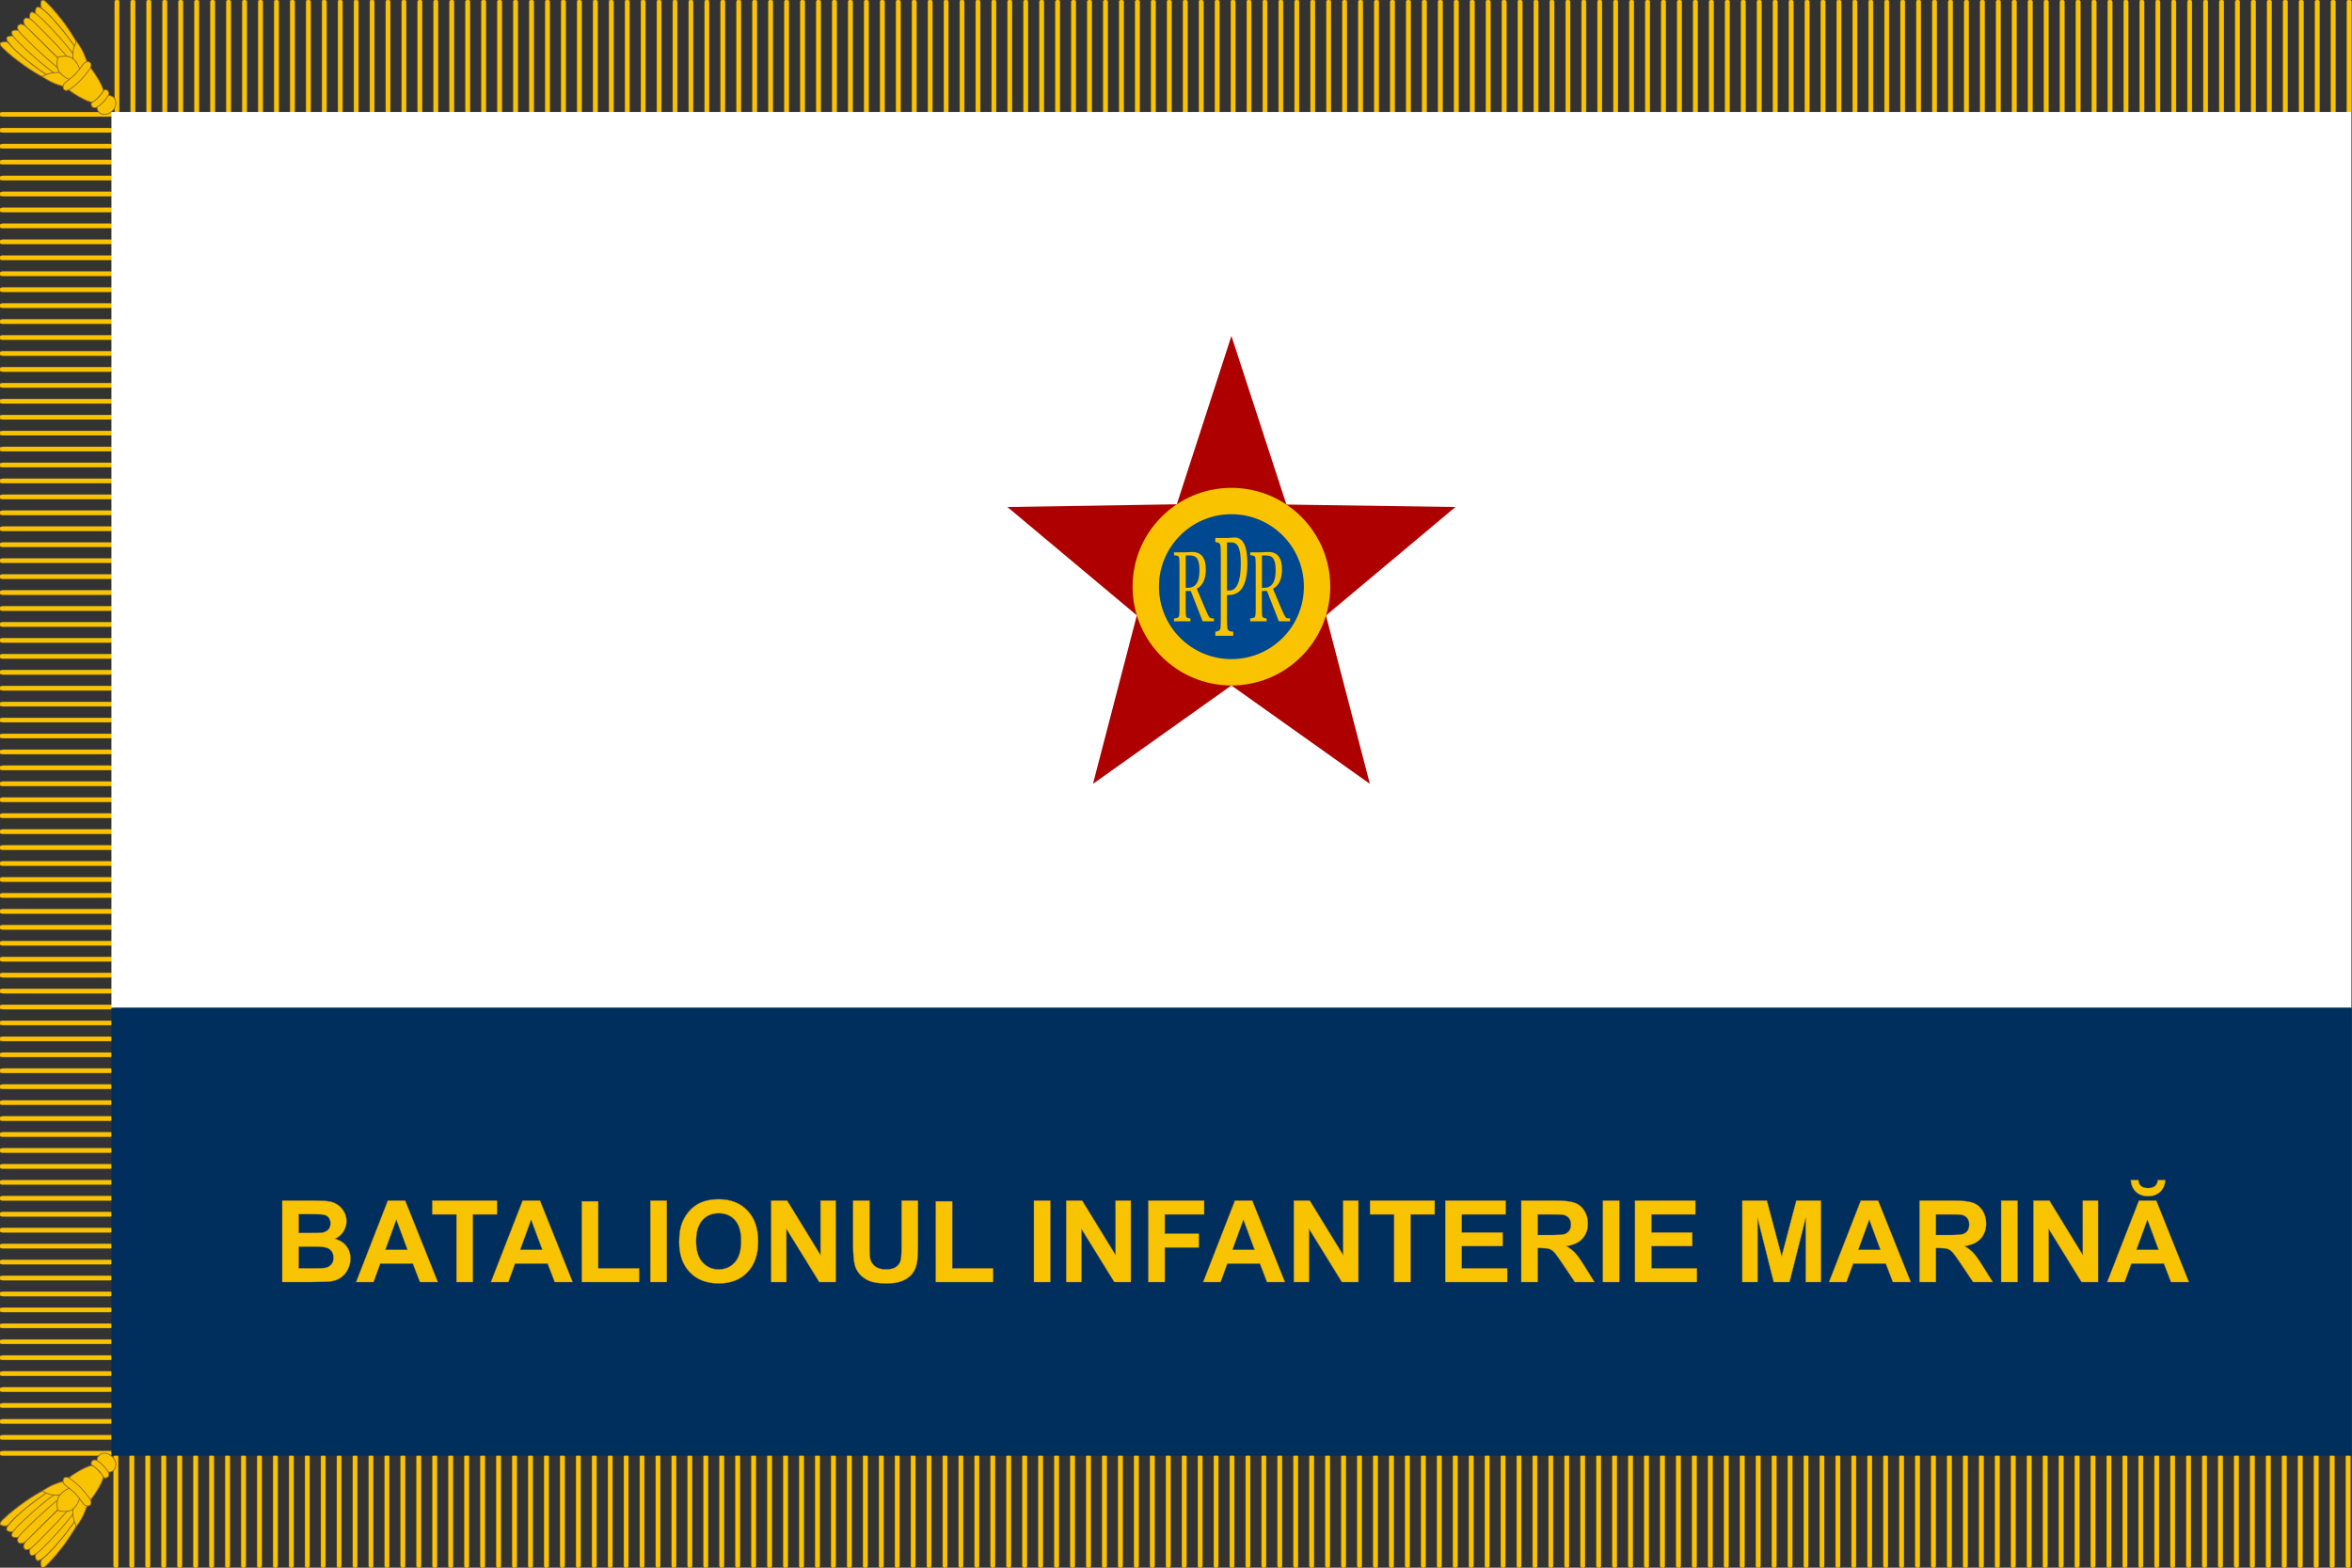 <?xml version="1.0" encoding="UTF-8"?>
<!DOCTYPE svg PUBLIC "-//W3C//DTD SVG 1.1//EN" "http://www.w3.org/Graphics/SVG/1.1/DTD/svg11.dtd">
<!-- Creator: CorelDRAW -->
<svg xmlns="http://www.w3.org/2000/svg" xml:space="preserve" width="1050px" height="700px" style="shape-rendering:geometricPrecision; text-rendering:geometricPrecision; image-rendering:optimizeQuality; fill-rule:evenodd; clip-rule:evenodd"
viewBox="0 0 1050 700">
 <rect x="0" y="0" width="1050" height="700" fill="#333333" stroke="none"/>
 <defs>
  <style type="text/css">
   <![CDATA[
    .str2 {stroke:#A87C2C;stroke-width:0.152}
    .str0 {stroke:#E5AB19;stroke-width:0.152}
    .str1 {stroke:#8B632D;stroke-width:0.353}
    .fil8 {fill:none;fill-rule:nonzero}
    .fil1 {fill:#F8C300}
    .fil2 {fill:white}
    .fil3 {fill:#002F5E}
    .fil5 {fill:#004990}
    .fil4 {fill:#AF0000}
    .fil0 {fill:#FAC300}
    .fil6 {fill:#F8C300;fill-rule:nonzero}
    .fil7 {fill:#004990;fill-rule:nonzero}
   ]]>
  </style>
 </defs>
 <g id="Layer_x0020_1">
  <g id="_133084088">
   <g>
    <rect id="_167826304" class="fil0 str0" x="1047.7" y="-0.003" width="2.038" height="50.468" rx="0.789" ry="0.789"/>
    <rect id="_165725624" class="fil0 str0" x="848.405" y="-0.003" width="2.038" height="50.468" rx="0.789" ry="0.789"/>
    <rect id="_169686744" class="fil0 str0" x="649.107" y="-0.003" width="2.038" height="50.468" rx="0.789" ry="0.789"/>
    <rect id="_167192696" class="fil0 str0" x="449.809" y="-0.003" width="2.038" height="50.468" rx="0.789" ry="0.789"/>
    <rect id="_165273960" class="fil0 str0" x="250.511" y="-0.003" width="2.038" height="50.468" rx="0.789" ry="0.789"/>
    <rect id="_166969896" class="fil0 str0" x="1040.58" y="-0.003" width="2.038" height="50.468" rx="0.789" ry="0.789"/>
    <rect id="_167342728" class="fil0 str0" x="841.287" y="-0.003" width="2.038" height="50.468" rx="0.789" ry="0.789"/>
    <rect id="_169477392" class="fil0 str0" x="641.989" y="-0.003" width="2.038" height="50.468" rx="0.789" ry="0.789"/>
    <rect id="_293689912" class="fil0 str0" x="442.691" y="-0.003" width="2.038" height="50.468" rx="0.789" ry="0.789"/>
    <rect id="_169304888" class="fil0 str0" x="243.393" y="-0.003" width="2.038" height="50.468" rx="0.789" ry="0.789"/>
    <rect id="_166247904" class="fil0 str0" x="1033.47" y="-0.003" width="2.038" height="50.468" rx="0.789" ry="0.789"/>
    <rect id="_166275288" class="fil0 str0" x="834.169" y="-0.003" width="2.038" height="50.468" rx="0.789" ry="0.789"/>
    <rect id="_166279840" class="fil0 str0" x="634.871" y="-0.003" width="2.038" height="50.468" rx="0.789" ry="0.789"/>
    <rect id="_166284392" class="fil0 str0" x="435.573" y="-0.003" width="2.038" height="50.468" rx="0.789" ry="0.789"/>
    <rect id="_166288944" class="fil0 str0" x="236.275" y="-0.003" width="2.038" height="50.468" rx="0.789" ry="0.789"/>
    <rect id="_166293496" class="fil0 str0" x="1026.35" y="-0.003" width="2.038" height="50.468" rx="0.789" ry="0.789"/>
    <rect id="_166298048" class="fil0 str0" x="827.051" y="-0.003" width="2.038" height="50.468" rx="0.789" ry="0.789"/>
    <rect id="_166302600" class="fil0 str0" x="627.753" y="-0.003" width="2.038" height="50.468" rx="0.789" ry="0.789"/>
    <rect id="_166307152" class="fil0 str0" x="428.455" y="-0.003" width="2.038" height="50.468" rx="0.789" ry="0.789"/>
    <rect id="_166311704" class="fil0 str0" x="229.157" y="-0.003" width="2.038" height="50.468" rx="0.789" ry="0.789"/>
    <rect id="_166316352" class="fil0 str0" x="1019.23" y="-0.003" width="2.038" height="50.468" rx="0.789" ry="0.789"/>
    <rect id="_164116960" class="fil0 str0" x="819.934" y="-0.003" width="2.038" height="50.468" rx="0.789" ry="0.789"/>
    <rect id="_164117256" class="fil0 str0" x="620.636" y="-0.003" width="2.038" height="50.468" rx="0.789" ry="0.789"/>
    <rect id="_133314568" class="fil0 str0" x="421.338" y="-0.003" width="2.038" height="50.468" rx="0.789" ry="0.789"/>
    <rect id="_134401832" class="fil0 str0" x="222.04" y="-0.003" width="2.038" height="50.468" rx="0.789" ry="0.789"/>
    <rect id="_133066368" class="fil0 str0" x="1012.11" y="-0.003" width="2.038" height="50.468" rx="0.789" ry="0.789"/>
    <rect id="_133066632" class="fil0 str0" x="812.816" y="-0.003" width="2.038" height="50.468" rx="0.789" ry="0.789"/>
    <rect id="_133066896" class="fil0 str0" x="613.518" y="-0.003" width="2.038" height="50.468" rx="0.789" ry="0.789"/>
    <rect id="_133068824" class="fil0 str0" x="414.22" y="-0.003" width="2.038" height="50.468" rx="0.789" ry="0.789"/>
    <rect id="_133069648" class="fil0 str0" x="214.922" y="-0.003" width="2.038" height="50.468" rx="0.789" ry="0.789"/>
    <rect id="_133070528" class="fil0 str0" x="1005" y="-0.003" width="2.038" height="50.468" rx="0.789" ry="0.789"/>
    <rect id="_133007680" class="fil0 str0" x="805.698" y="-0.003" width="2.038" height="50.468" rx="0.789" ry="0.789"/>
    <rect id="_133032848" class="fil0 str0" x="606.4" y="-0.003" width="2.038" height="50.468" rx="0.789" ry="0.789"/>
    <rect id="_132769760" class="fil0 str0" x="407.102" y="-0.003" width="2.038" height="50.468" rx="0.789" ry="0.789"/>
    <rect id="_132537640" class="fil0 str0" x="207.804" y="-0.003" width="2.038" height="50.468" rx="0.789" ry="0.789"/>
    <rect id="_132920992" class="fil0 str0" x="997.878" y="-0.003" width="2.038" height="50.468" rx="0.789" ry="0.789"/>
    <rect id="_132630848" class="fil0 str0" x="798.58" y="-0.003" width="2.038" height="50.468" rx="0.789" ry="0.789"/>
    <rect id="_132634656" class="fil0 str0" x="599.282" y="-0.003" width="2.038" height="50.468" rx="0.789" ry="0.789"/>
    <rect id="_132839048" class="fil0 str0" x="399.984" y="-0.003" width="2.038" height="50.468" rx="0.789" ry="0.789"/>
    <rect id="_132842312" class="fil0 str0" x="200.686" y="-0.003" width="2.038" height="50.468" rx="0.789" ry="0.789"/>
    <rect id="_132842576" class="fil0 str0" x="990.76" y="-0.003" width="2.038" height="50.468" rx="0.789" ry="0.789"/>
    <rect id="_132855776" class="fil0 str0" x="791.462" y="-0.003" width="2.038" height="50.468" rx="0.789" ry="0.789"/>
    <rect id="_132858856" class="fil0 str0" x="592.164" y="-0.003" width="2.038" height="50.468" rx="0.789" ry="0.789"/>
    <rect id="_132880824" class="fil0 str0" x="392.866" y="-0.003" width="2.038" height="50.468" rx="0.789" ry="0.789"/>
    <rect id="_132812776" class="fil0 str0" x="193.568" y="-0.003" width="2.038" height="50.468" rx="0.789" ry="0.789"/>
    <rect id="_132813088" class="fil0 str0" x="983.643" y="-0.003" width="2.038" height="50.468" rx="0.789" ry="0.789"/>
    <rect id="_133029504" class="fil0 str0" x="784.345" y="-0.003" width="2.038" height="50.468" rx="0.789" ry="0.789"/>
    <rect id="_132850584" class="fil0 str0" x="585.047" y="-0.003" width="2.038" height="50.468" rx="0.789" ry="0.789"/>
    <rect id="_132851032" class="fil0 str0" x="385.749" y="-0.003" width="2.038" height="50.468" rx="0.789" ry="0.789"/>
    <rect id="_132353200" class="fil0 str0" x="186.451" y="-0.003" width="2.038" height="50.468" rx="0.789" ry="0.789"/>
    <rect id="_132532000" class="fil0 str0" x="976.525" y="-0.003" width="2.038" height="50.468" rx="0.789" ry="0.789"/>
    <rect id="_132532448" class="fil0 str0" x="777.227" y="-0.003" width="2.038" height="50.468" rx="0.789" ry="0.789"/>
    <rect id="_132533280" class="fil0 str0" x="577.929" y="-0.003" width="2.038" height="50.468" rx="0.789" ry="0.789"/>
    <rect id="_132542176" class="fil0 str0" x="378.631" y="-0.003" width="2.038" height="50.468" rx="0.789" ry="0.789"/>
    <rect id="_132544720" class="fil0 str0" x="179.333" y="-0.003" width="2.038" height="50.468" rx="0.789" ry="0.789"/>
    <rect id="_132546232" class="fil0 str0" x="969.407" y="-0.003" width="2.038" height="50.468" rx="0.789" ry="0.789"/>
    <rect id="_132837944" class="fil0 str0" x="770.109" y="-0.003" width="2.038" height="50.468" rx="0.789" ry="0.789"/>
    <rect id="_132838272" class="fil0 str0" x="570.811" y="-0.003" width="2.038" height="50.468" rx="0.789" ry="0.789"/>
    <rect id="_132843368" class="fil0 str0" x="371.513" y="-0.003" width="2.038" height="50.468" rx="0.789" ry="0.789"/>
    <rect id="_132844288" class="fil0 str0" x="172.215" y="-0.003" width="2.038" height="50.468" rx="0.789" ry="0.789"/>
    <rect id="_132847832" class="fil0 str0" x="962.289" y="-0.003" width="2.038" height="50.468" rx="0.789" ry="0.789"/>
    <rect id="_132848280" class="fil0 str0" x="762.991" y="-0.003" width="2.038" height="50.468" rx="0.789" ry="0.789"/>
    <rect id="_132850112" class="fil0 str0" x="563.693" y="-0.003" width="2.038" height="50.468" rx="0.789" ry="0.789"/>
    <rect id="_132851872" class="fil0 str0" x="364.395" y="-0.003" width="2.038" height="50.468" rx="0.789" ry="0.789"/>
    <rect id="_132852320" class="fil0 str0" x="165.097" y="-0.003" width="2.038" height="50.468" rx="0.789" ry="0.789"/>
    <rect id="_132852832" class="fil0 str0" x="955.171" y="-0.003" width="2.038" height="50.468" rx="0.789" ry="0.789"/>
    <rect id="_132853160" class="fil0 str0" x="755.873" y="-0.003" width="2.038" height="50.468" rx="0.789" ry="0.789"/>
    <rect id="_132854528" class="fil0 str0" x="556.575" y="-0.003" width="2.038" height="50.468" rx="0.789" ry="0.789"/>
    <rect id="_132859264" class="fil0 str0" x="357.277" y="-0.003" width="2.038" height="50.468" rx="0.789" ry="0.789"/>
    <rect id="_132859712" class="fil0 str0" x="157.979" y="-0.003" width="2.038" height="50.468" rx="0.789" ry="0.789"/>
    <rect id="_132860504" class="fil0 str0" x="948.054" y="-0.003" width="2.038" height="50.468" rx="0.789" ry="0.789"/>
    <rect id="_132860816" class="fil0 str0" x="748.756" y="-0.003" width="2.038" height="50.468" rx="0.789" ry="0.789"/>
    <rect id="_132864104" class="fil0 str0" x="549.458" y="-0.003" width="2.038" height="50.468" rx="0.789" ry="0.789"/>
    <rect id="_132864936" class="fil0 str0" x="350.16" y="-0.003" width="2.038" height="50.468" rx="0.789" ry="0.789"/>
    <rect id="_132865800" class="fil0 str0" x="150.862" y="-0.003" width="2.038" height="50.468" rx="0.789" ry="0.789"/>
    <rect id="_132867816" class="fil0 str0" x="940.936" y="-0.003" width="2.038" height="50.468" rx="0.789" ry="0.789"/>
    <rect id="_132869024" class="fil0 str0" x="741.638" y="-0.003" width="2.038" height="50.468" rx="0.789" ry="0.789"/>
    <rect id="_132869352" class="fil0 str0" x="542.34" y="-0.003" width="2.038" height="50.468" rx="0.789" ry="0.789"/>
    <rect id="_132870856" class="fil0 str0" x="343.042" y="-0.003" width="2.038" height="50.468" rx="0.789" ry="0.789"/>
    <rect id="_132871712" class="fil0 str0" x="143.744" y="-0.003" width="2.038" height="50.468" rx="0.789" ry="0.789"/>
    <rect id="_132873520" class="fil0 str0" x="933.818" y="-0.003" width="2.038" height="50.468" rx="0.789" ry="0.789"/>
    <rect id="_132874376" class="fil0 str0" x="734.52" y="-0.003" width="2.038" height="50.468" rx="0.789" ry="0.789"/>
    <rect id="_132874824" class="fil0 str0" x="535.222" y="-0.003" width="2.038" height="50.468" rx="0.789" ry="0.789"/>
    <rect id="_132876344" class="fil0 str0" x="335.924" y="-0.003" width="2.038" height="50.468" rx="0.789" ry="0.789"/>
    <rect id="_132876776" class="fil0 str0" x="136.626" y="-0.003" width="2.038" height="50.468" rx="0.789" ry="0.789"/>
    <rect id="_132877632" class="fil0 str0" x="926.7" y="-0.003" width="2.038" height="50.468" rx="0.789" ry="0.789"/>
    <rect id="_132878464" class="fil0 str0" x="727.402" y="-0.003" width="2.038" height="50.468" rx="0.789" ry="0.789"/>
    <rect id="_132879320" class="fil0 str0" x="528.104" y="-0.003" width="2.038" height="50.468" rx="0.789" ry="0.789"/>
    <rect id="_132623504" class="fil0 str0" x="328.806" y="-0.003" width="2.038" height="50.468" rx="0.789" ry="0.789"/>
    <rect id="_132524728" class="fil0 str0" x="129.508" y="-0.003" width="2.038" height="50.468" rx="0.789" ry="0.789"/>
    <rect id="_132525176" class="fil0 str0" x="919.582" y="-0.003" width="2.038" height="50.468" rx="0.789" ry="0.789"/>
    <rect id="_132263312" class="fil0 str0" x="720.284" y="-0.003" width="2.038" height="50.468" rx="0.789" ry="0.789"/>
    <rect id="_132263976" class="fil0 str0" x="520.986" y="-0.003" width="2.038" height="50.468" rx="0.789" ry="0.789"/>
    <rect id="_132536480" class="fil0 str0" x="321.688" y="-0.003" width="2.038" height="50.468" rx="0.789" ry="0.789"/>
    <rect id="_132536808" class="fil0 str0" x="122.39" y="-0.003" width="2.038" height="50.468" rx="0.789" ry="0.789"/>
    <rect id="_132646152" class="fil0 str0" x="912.465" y="-0.003" width="2.038" height="50.468" rx="0.789" ry="0.789"/>
    <rect id="_132479208" class="fil0 str0" x="713.167" y="-0.003" width="2.038" height="50.468" rx="0.789" ry="0.789"/>
    <rect id="_132479656" class="fil0 str0" x="513.869" y="-0.003" width="2.038" height="50.468" rx="0.789" ry="0.789"/>
    <rect id="_132480104" class="fil0 str0" x="314.571" y="-0.003" width="2.038" height="50.468" rx="0.789" ry="0.789"/>
    <rect id="_132771576" class="fil0 str0" x="115.273" y="-0.003" width="2.038" height="50.468" rx="0.789" ry="0.789"/>
    <rect id="_133091848" class="fil0 str0" x="905.347" y="-0.003" width="2.038" height="50.468" rx="0.789" ry="0.789"/>
    <rect id="_133092280" class="fil0 str0" x="706.049" y="-0.003" width="2.038" height="50.468" rx="0.789" ry="0.789"/>
    <rect id="_132526088" class="fil0 str0" x="506.751" y="-0.003" width="2.038" height="50.468" rx="0.789" ry="0.789"/>
    <rect id="_132526416" class="fil0 str0" x="307.453" y="-0.003" width="2.038" height="50.468" rx="0.789" ry="0.789"/>
    <rect id="_132541360" class="fil0 str0" x="108.155" y="-0.003" width="2.038" height="50.468" rx="0.789" ry="0.789"/>
    <rect id="_133019888" class="fil0 str0" x="898.229" y="-0.003" width="2.038" height="50.468" rx="0.789" ry="0.789"/>
    <rect id="_133020336" class="fil0 str0" x="698.931" y="-0.003" width="2.038" height="50.468" rx="0.789" ry="0.789"/>
    <rect id="_132794784" class="fil0 str0" x="499.633" y="-0.003" width="2.038" height="50.468" rx="0.789" ry="0.789"/>
    <rect id="_132795528" class="fil0 str0" x="300.335" y="-0.003" width="2.038" height="50.468" rx="0.789" ry="0.789"/>
    <rect id="_132426968" class="fil0 str0" x="101.037" y="-0.003" width="2.038" height="50.468" rx="0.789" ry="0.789"/>
    <rect id="_132427712" class="fil0 str0" x="891.111" y="-0.003" width="2.038" height="50.468" rx="0.789" ry="0.789"/>
    <rect id="_132382440" class="fil0 str0" x="691.813" y="-0.003" width="2.038" height="50.468" rx="0.789" ry="0.789"/>
    <rect id="_132383208" class="fil0 str0" x="492.515" y="-0.003" width="2.038" height="50.468" rx="0.789" ry="0.789"/>
    <rect id="_132657904" class="fil0 str0" x="293.217" y="-0.003" width="2.038" height="50.468" rx="0.789" ry="0.789"/>
    <rect id="_132658272" class="fil0 str0" x="93.919" y="-0.003" width="2.038" height="50.468" rx="0.789" ry="0.789"/>
    <rect id="_132523608" class="fil0 str0" x="883.993" y="-0.003" width="2.038" height="50.468" rx="0.789" ry="0.789"/>
    <rect id="_132156136" class="fil0 str0" x="684.695" y="-0.003" width="2.038" height="50.468" rx="0.789" ry="0.789"/>
    <rect id="_131967504" class="fil0 str0" x="485.397" y="-0.003" width="2.038" height="50.468" rx="0.789" ry="0.789"/>
    <rect id="_131967888" class="fil0 str0" x="286.099" y="-0.003" width="2.038" height="50.468" rx="0.789" ry="0.789"/>
    <rect id="_131968872" class="fil0 str0" x="86.801" y="-0.003" width="2.038" height="50.468" rx="0.789" ry="0.789"/>
    <rect id="_132413312" class="fil0 str0" x="876.876" y="-0.003" width="2.038" height="50.468" rx="0.789" ry="0.789"/>
    <rect id="_132414392" class="fil0 str0" x="677.578" y="-0.003" width="2.038" height="50.468" rx="0.789" ry="0.789"/>
    <rect id="_132856112" class="fil0 str0" x="478.28" y="-0.003" width="2.038" height="50.468" rx="0.789" ry="0.789"/>
    <rect id="_132856496" class="fil0 str0" x="278.982" y="-0.003" width="2.038" height="50.468" rx="0.789" ry="0.789"/>
    <rect id="_132857288" class="fil0 str0" x="79.684" y="-0.003" width="2.038" height="50.468" rx="0.789" ry="0.789"/>
    <rect id="_132632488" class="fil0 str0" x="869.758" y="-0.003" width="2.038" height="50.468" rx="0.789" ry="0.789"/>
    <rect id="_132632872" class="fil0 str0" x="670.46" y="-0.003" width="2.038" height="50.468" rx="0.789" ry="0.789"/>
    <rect id="_132633256" class="fil0 str0" x="471.162" y="-0.003" width="2.038" height="50.468" rx="0.789" ry="0.789"/>
    <rect id="_132501880" class="fil0 str0" x="271.864" y="-0.003" width="2.038" height="50.468" rx="0.789" ry="0.789"/>
    <rect id="_132502264" class="fil0 str0" x="72.566" y="-0.003" width="2.038" height="50.468" rx="0.789" ry="0.789"/>
    <rect id="_132643976" class="fil0 str0" x="862.64" y="-0.003" width="2.038" height="50.468" rx="0.789" ry="0.789"/>
    <rect id="_132360872" class="fil0 str0" x="663.342" y="-0.003" width="2.038" height="50.468" rx="0.789" ry="0.789"/>
    <rect id="_132543544" class="fil0 str0" x="464.044" y="-0.003" width="2.038" height="50.468" rx="0.789" ry="0.789"/>
    <rect id="_132635864" class="fil0 str0" x="264.746" y="-0.003" width="2.038" height="50.468" rx="0.789" ry="0.789"/>
    <rect id="_132636232" class="fil0 str0" x="65.448" y="-0.003" width="2.038" height="50.468" rx="0.789" ry="0.789"/>
    <rect id="_132361928" class="fil0 str0" x="855.522" y="-0.003" width="2.038" height="50.468" rx="0.789" ry="0.789"/>
    <rect id="_132520992" class="fil0 str0" x="656.224" y="-0.003" width="2.038" height="50.468" rx="0.789" ry="0.789"/>
    <rect id="_132521376" class="fil0 str0" x="456.926" y="-0.003" width="2.038" height="50.468" rx="0.789" ry="0.789"/>
    <rect id="_132522120" class="fil0 str0" x="257.628" y="-0.003" width="2.038" height="50.468" rx="0.789" ry="0.789"/>
    <rect id="_132519128" class="fil0 str0" x="58.33" y="-0.003" width="2.038" height="50.468" rx="0.789" ry="0.789"/>
    <rect id="_132519888" class="fil0 str0" x="51.212" y="-0.003" width="2.038" height="50.468" rx="0.789" ry="0.789"/>
   </g>
   <g>
    <rect id="_132520272" class="fil0 str0" x="1047.23" y="649.536" width="2.038" height="50.468" rx="0.789" ry="0.789"/>
    <rect id="_132520536" class="fil0 str0" x="847.931" y="649.536" width="2.038" height="50.468" rx="0.789" ry="0.789"/>
    <rect id="_132529400" class="fil0 str0" x="648.633" y="649.536" width="2.038" height="50.468" rx="0.789" ry="0.789"/>
    <rect id="_132529784" class="fil0 str0" x="449.335" y="649.536" width="2.038" height="50.468" rx="0.789" ry="0.789"/>
    <rect id="_131959688" class="fil0 str0" x="250.037" y="649.536" width="2.038" height="50.468" rx="0.789" ry="0.789"/>
    <rect id="_131960432" class="fil0 str0" x="1040.11" y="649.536" width="2.038" height="50.468" rx="0.789" ry="0.789"/>
    <rect id="_131960696" class="fil0 str0" x="840.813" y="649.536" width="2.038" height="50.468" rx="0.789" ry="0.789"/>
    <rect id="_132702880" class="fil0 str0" x="641.515" y="649.536" width="2.038" height="50.468" rx="0.789" ry="0.789"/>
    <rect id="_132703520" class="fil0 str0" x="442.217" y="649.536" width="2.038" height="50.468" rx="0.789" ry="0.789"/>
    <rect id="_132703904" class="fil0 str0" x="242.919" y="649.536" width="2.038" height="50.468" rx="0.789" ry="0.789"/>
    <rect id="_132261632" class="fil0 str0" x="1032.99" y="649.536" width="2.038" height="50.468" rx="0.789" ry="0.789"/>
    <rect id="_132261992" class="fil0 str0" x="833.696" y="649.536" width="2.038" height="50.468" rx="0.789" ry="0.789"/>
    <rect id="_132262376" class="fil0 str0" x="634.398" y="649.536" width="2.038" height="50.468" rx="0.789" ry="0.789"/>
    <rect id="_132262760" class="fil0 str0" x="435.1" y="649.536" width="2.038" height="50.468" rx="0.789" ry="0.789"/>
    <rect id="_132556280" class="fil0 str0" x="235.802" y="649.536" width="2.038" height="50.468" rx="0.789" ry="0.789"/>
    <rect id="_132556912" class="fil0 str0" x="1025.88" y="649.536" width="2.038" height="50.468" rx="0.789" ry="0.789"/>
    <rect id="_131978320" class="fil0 str0" x="826.578" y="649.536" width="2.038" height="50.468" rx="0.789" ry="0.789"/>
    <rect id="_131978952" class="fil0 str0" x="627.28" y="649.536" width="2.038" height="50.468" rx="0.789" ry="0.789"/>
    <rect id="_131979584" class="fil0 str0" x="427.982" y="649.536" width="2.038" height="50.468" rx="0.789" ry="0.789"/>
    <rect id="_132787960" class="fil0 str0" x="228.684" y="649.536" width="2.038" height="50.468" rx="0.789" ry="0.789"/>
    <rect id="_132788592" class="fil0 str0" x="1018.76" y="649.536" width="2.038" height="50.468" rx="0.789" ry="0.789"/>
    <rect id="_132789224" class="fil0 str0" x="819.46" y="649.536" width="2.038" height="50.468" rx="0.789" ry="0.789"/>
    <rect id="_132628920" class="fil0 str0" x="620.162" y="649.536" width="2.038" height="50.468" rx="0.789" ry="0.789"/>
    <rect id="_132629552" class="fil0 str0" x="420.864" y="649.536" width="2.038" height="50.468" rx="0.789" ry="0.789"/>
    <rect id="_132630064" class="fil0 str0" x="221.566" y="649.536" width="2.038" height="50.468" rx="0.789" ry="0.789"/>
    <rect id="_132776616" class="fil0 str0" x="1011.64" y="649.536" width="2.038" height="50.468" rx="0.789" ry="0.789"/>
    <rect id="_132777232" class="fil0 str0" x="812.342" y="649.536" width="2.038" height="50.468" rx="0.789" ry="0.789"/>
    <rect id="_132777744" class="fil0 str0" x="613.044" y="649.536" width="2.038" height="50.468" rx="0.789" ry="0.789"/>
    <rect id="_132944120" class="fil0 str0" x="413.746" y="649.536" width="2.038" height="50.468" rx="0.789" ry="0.789"/>
    <rect id="_132944752" class="fil0 str0" x="214.448" y="649.536" width="2.038" height="50.468" rx="0.789" ry="0.789"/>
    <rect id="_132945136" class="fil0 str0" x="1004.52" y="649.536" width="2.038" height="50.468" rx="0.789" ry="0.789"/>
    <rect id="_133159712" class="fil0 str0" x="805.224" y="649.536" width="2.038" height="50.468" rx="0.789" ry="0.789"/>
    <rect id="_133160344" class="fil0 str0" x="605.926" y="649.536" width="2.038" height="50.468" rx="0.789" ry="0.789"/>
    <rect id="_133160728" class="fil0 str0" x="406.628" y="649.536" width="2.038" height="50.468" rx="0.789" ry="0.789"/>
    <rect id="_132411456" class="fil0 str0" x="207.33" y="649.536" width="2.038" height="50.468" rx="0.789" ry="0.789"/>
    <rect id="_132412072" class="fil0 str0" x="997.405" y="649.536" width="2.038" height="50.468" rx="0.789" ry="0.789"/>
    <rect id="_132412456" class="fil0 str0" x="798.107" y="649.536" width="2.038" height="50.468" rx="0.789" ry="0.789"/>
    <rect id="_132836408" class="fil0 str0" x="598.809" y="649.536" width="2.038" height="50.468" rx="0.789" ry="0.789"/>
    <rect id="_132837040" class="fil0 str0" x="399.511" y="649.536" width="2.038" height="50.468" rx="0.789" ry="0.789"/>
    <rect id="_132837424" class="fil0 str0" x="200.213" y="649.536" width="2.038" height="50.468" rx="0.789" ry="0.789"/>
    <rect id="_131980904" class="fil0 str0" x="990.287" y="649.536" width="2.038" height="50.468" rx="0.789" ry="0.789"/>
    <rect id="_131981536" class="fil0 str0" x="790.989" y="649.536" width="2.038" height="50.468" rx="0.789" ry="0.789"/>
    <rect id="_131981920" class="fil0 str0" x="591.691" y="649.536" width="2.038" height="50.468" rx="0.789" ry="0.789"/>
    <rect id="_132736824" class="fil0 str0" x="392.393" y="649.536" width="2.038" height="50.468" rx="0.789" ry="0.789"/>
    <rect id="_132737456" class="fil0 str0" x="193.095" y="649.536" width="2.038" height="50.468" rx="0.789" ry="0.789"/>
    <rect id="_132737840" class="fil0 str0" x="983.169" y="649.536" width="2.038" height="50.468" rx="0.789" ry="0.789"/>
    <rect id="_132442928" class="fil0 str0" x="783.871" y="649.536" width="2.038" height="50.468" rx="0.789" ry="0.789"/>
    <rect id="_132443312" class="fil0 str0" x="584.573" y="649.536" width="2.038" height="50.468" rx="0.789" ry="0.789"/>
    <rect id="_132443696" class="fil0 str0" x="385.275" y="649.536" width="2.038" height="50.468" rx="0.789" ry="0.789"/>
    <rect id="_132443960" class="fil0 str0" x="185.977" y="649.536" width="2.038" height="50.468" rx="0.789" ry="0.789"/>
    <rect id="_132833368" class="fil0 str0" x="976.051" y="649.536" width="2.038" height="50.468" rx="0.789" ry="0.789"/>
    <rect id="_132833752" class="fil0 str0" x="776.753" y="649.536" width="2.038" height="50.468" rx="0.789" ry="0.789"/>
    <rect id="_132834136" class="fil0 str0" x="577.455" y="649.536" width="2.038" height="50.468" rx="0.789" ry="0.789"/>
    <rect id="_132834872" class="fil0 str0" x="378.157" y="649.536" width="2.038" height="50.468" rx="0.789" ry="0.789"/>
    <rect id="_132482128" class="fil0 str0" x="178.859" y="649.536" width="2.038" height="50.468" rx="0.789" ry="0.789"/>
    <rect id="_132482648" class="fil0 str0" x="968.933" y="649.536" width="2.038" height="50.468" rx="0.789" ry="0.789"/>
    <rect id="_132483032" class="fil0 str0" x="769.635" y="649.536" width="2.038" height="50.468" rx="0.789" ry="0.789"/>
    <rect id="_132483416" class="fil0 str0" x="570.337" y="649.536" width="2.038" height="50.468" rx="0.789" ry="0.789"/>
    <rect id="_132483680" class="fil0 str0" x="371.039" y="649.536" width="2.038" height="50.468" rx="0.789" ry="0.789"/>
    <rect id="_132485080" class="fil0 str0" x="171.741" y="649.536" width="2.038" height="50.468" rx="0.789" ry="0.789"/>
    <rect id="_132485952" class="fil0 str0" x="961.816" y="649.536" width="2.038" height="50.468" rx="0.789" ry="0.789"/>
    <rect id="_132486216" class="fil0 str0" x="762.518" y="649.536" width="2.038" height="50.468" rx="0.789" ry="0.789"/>
    <rect id="_132371840" class="fil0 str0" x="563.22" y="649.536" width="2.038" height="50.468" rx="0.789" ry="0.789"/>
    <rect id="_132372208" class="fil0 str0" x="363.922" y="649.536" width="2.038" height="50.468" rx="0.789" ry="0.789"/>
    <rect id="_132372592" class="fil0 str0" x="164.624" y="649.536" width="2.038" height="50.468" rx="0.789" ry="0.789"/>
    <rect id="_132372992" class="fil0 str0" x="954.698" y="649.536" width="2.038" height="50.468" rx="0.789" ry="0.789"/>
    <rect id="_132921640" class="fil0 str0" x="755.4" y="649.536" width="2.038" height="50.468" rx="0.789" ry="0.789"/>
    <rect id="_132922024" class="fil0 str0" x="556.102" y="649.536" width="2.038" height="50.468" rx="0.789" ry="0.789"/>
    <rect id="_132922744" class="fil0 str0" x="356.804" y="649.536" width="2.038" height="50.468" rx="0.789" ry="0.789"/>
    <rect id="_132923128" class="fil0 str0" x="157.506" y="649.536" width="2.038" height="50.468" rx="0.789" ry="0.789"/>
    <rect id="_133005048" class="fil0 str0" x="947.58" y="649.536" width="2.038" height="50.468" rx="0.789" ry="0.789"/>
    <rect id="_133005768" class="fil0 str0" x="748.282" y="649.536" width="2.038" height="50.468" rx="0.789" ry="0.789"/>
    <rect id="_133006032" class="fil0 str0" x="548.984" y="649.536" width="2.038" height="50.468" rx="0.789" ry="0.789"/>
    <rect id="_132972592" class="fil0 str0" x="349.686" y="649.536" width="2.038" height="50.468" rx="0.789" ry="0.789"/>
    <rect id="_132973328" class="fil0 str0" x="150.388" y="649.536" width="2.038" height="50.468" rx="0.789" ry="0.789"/>
    <rect id="_132955048" class="fil0 str0" x="940.462" y="649.536" width="2.038" height="50.468" rx="0.789" ry="0.789"/>
    <rect id="_132955800" class="fil0 str0" x="741.164" y="649.536" width="2.038" height="50.468" rx="0.789" ry="0.789"/>
    <rect id="_132956064" class="fil0 str0" x="541.866" y="649.536" width="2.038" height="50.468" rx="0.789" ry="0.789"/>
    <rect id="_132989744" class="fil0 str0" x="342.568" y="649.536" width="2.038" height="50.468" rx="0.789" ry="0.789"/>
    <rect id="_132990496" class="fil0 str0" x="143.27" y="649.536" width="2.038" height="50.468" rx="0.789" ry="0.789"/>
    <rect id="_132990880" class="fil0 str0" x="933.344" y="649.536" width="2.038" height="50.468" rx="0.789" ry="0.789"/>
    <rect id="_132385144" class="fil0 str0" x="734.046" y="649.536" width="2.038" height="50.468" rx="0.789" ry="0.789"/>
    <rect id="_132385848" class="fil0 str0" x="534.748" y="649.536" width="2.038" height="50.468" rx="0.789" ry="0.789"/>
    <rect id="_132386232" class="fil0 str0" x="335.45" y="649.536" width="2.038" height="50.468" rx="0.789" ry="0.789"/>
    <rect id="_133133416" class="fil0 str0" x="136.152" y="649.536" width="2.038" height="50.468" rx="0.789" ry="0.789"/>
    <rect id="_133134424" class="fil0 str0" x="926.227" y="649.536" width="2.038" height="50.468" rx="0.789" ry="0.789"/>
    <rect id="_132547592" class="fil0 str0" x="726.929" y="649.536" width="2.038" height="50.468" rx="0.789" ry="0.789"/>
    <rect id="_132547976" class="fil0 str0" x="527.631" y="649.536" width="2.038" height="50.468" rx="0.789" ry="0.789"/>
    <rect id="_132548360" class="fil0 str0" x="328.333" y="649.536" width="2.038" height="50.468" rx="0.789" ry="0.789"/>
    <rect id="_132548744" class="fil0 str0" x="129.035" y="649.536" width="2.038" height="50.468" rx="0.789" ry="0.789"/>
    <rect id="_132823456" class="fil0 str0" x="919.109" y="649.536" width="2.038" height="50.468" rx="0.789" ry="0.789"/>
    <rect id="_132824176" class="fil0 str0" x="719.811" y="649.536" width="2.038" height="50.468" rx="0.789" ry="0.789"/>
    <rect id="_132824896" class="fil0 str0" x="520.513" y="649.536" width="2.038" height="50.468" rx="0.789" ry="0.789"/>
    <rect id="_132825280" class="fil0 str0" x="321.215" y="649.536" width="2.038" height="50.468" rx="0.789" ry="0.789"/>
    <rect id="_132626256" class="fil0 str0" x="121.917" y="649.536" width="2.038" height="50.468" rx="0.789" ry="0.789"/>
    <rect id="_132627112" class="fil0 str0" x="911.991" y="649.536" width="2.038" height="50.468" rx="0.789" ry="0.789"/>
    <rect id="_132627496" class="fil0 str0" x="712.693" y="649.536" width="2.038" height="50.468" rx="0.789" ry="0.789"/>
    <rect id="_132534400" class="fil0 str0" x="513.395" y="649.536" width="2.038" height="50.468" rx="0.789" ry="0.789"/>
    <rect id="_132535304" class="fil0 str0" x="314.097" y="649.536" width="2.038" height="50.468" rx="0.789" ry="0.789"/>
    <rect id="_132535640" class="fil0 str0" x="114.799" y="649.536" width="2.038" height="50.468" rx="0.789" ry="0.789"/>
    <rect id="_132830520" class="fil0 str0" x="904.873" y="649.536" width="2.038" height="50.468" rx="0.789" ry="0.789"/>
    <rect id="_132831152" class="fil0 str0" x="705.575" y="649.536" width="2.038" height="50.468" rx="0.789" ry="0.789"/>
    <rect id="_132893136" class="fil0 str0" x="506.277" y="649.536" width="2.038" height="50.468" rx="0.789" ry="0.789"/>
    <rect id="_132893768" class="fil0 str0" x="306.979" y="649.536" width="2.038" height="50.468" rx="0.789" ry="0.789"/>
    <rect id="_132894400" class="fil0 str0" x="107.681" y="649.536" width="2.038" height="50.468" rx="0.789" ry="0.789"/>
    <rect id="_132895168" class="fil0 str0" x="897.755" y="649.536" width="2.038" height="50.468" rx="0.789" ry="0.789"/>
    <rect id="_132796328" class="fil0 str0" x="698.457" y="649.536" width="2.038" height="50.468" rx="0.789" ry="0.789"/>
    <rect id="_132797304" class="fil0 str0" x="499.159" y="649.536" width="2.038" height="50.468" rx="0.789" ry="0.789"/>
    <rect id="_132798056" class="fil0 str0" x="299.861" y="649.536" width="2.038" height="50.468" rx="0.789" ry="0.789"/>
    <rect id="_132126192" class="fil0 str0" x="100.563" y="649.536" width="2.038" height="50.468" rx="0.789" ry="0.789"/>
    <rect id="_132127080" class="fil0 str0" x="890.638" y="649.536" width="2.038" height="50.468" rx="0.789" ry="0.789"/>
    <rect id="_132127464" class="fil0 str0" x="691.34" y="649.536" width="2.038" height="50.468" rx="0.789" ry="0.789"/>
    <rect id="_132127976" class="fil0 str0" x="492.042" y="649.536" width="2.038" height="50.468" rx="0.789" ry="0.789"/>
    <rect id="_132507760" class="fil0 str0" x="292.744" y="649.536" width="2.038" height="50.468" rx="0.789" ry="0.789"/>
    <rect id="_132508512" class="fil0 str0" x="93.446" y="649.536" width="2.038" height="50.468" rx="0.789" ry="0.789"/>
    <rect id="_132509368" class="fil0 str0" x="883.52" y="649.536" width="2.038" height="50.468" rx="0.789" ry="0.789"/>
    <rect id="_131973720" class="fil0 str0" x="684.222" y="649.536" width="2.038" height="50.468" rx="0.789" ry="0.789"/>
    <rect id="_131974440" class="fil0 str0" x="484.924" y="649.536" width="2.038" height="50.468" rx="0.789" ry="0.789"/>
    <rect id="_131974824" class="fil0 str0" x="285.626" y="649.536" width="2.038" height="50.468" rx="0.789" ry="0.789"/>
    <rect id="_132991232" class="fil0 str0" x="86.328" y="649.536" width="2.038" height="50.468" rx="0.789" ry="0.789"/>
    <rect id="_132991984" class="fil0 str0" x="876.402" y="649.536" width="2.038" height="50.468" rx="0.789" ry="0.789"/>
    <rect id="_132992704" class="fil0 str0" x="677.104" y="649.536" width="2.038" height="50.468" rx="0.789" ry="0.789"/>
    <rect id="_132993456" class="fil0 str0" x="477.806" y="649.536" width="2.038" height="50.468" rx="0.789" ry="0.789"/>
    <rect id="_132796944" class="fil0 str0" x="278.508" y="649.536" width="2.038" height="50.468" rx="0.789" ry="0.789"/>
    <rect id="_132597712" class="fil0 str0" x="79.21" y="649.536" width="2.038" height="50.468" rx="0.789" ry="0.789"/>
    <rect id="_132535568" class="fil0 str0" x="869.284" y="649.536" width="2.038" height="50.468" rx="0.789" ry="0.789"/>
    <rect id="_132598432" class="fil0 str0" x="669.986" y="649.536" width="2.038" height="50.468" rx="0.789" ry="0.789"/>
    <rect id="_132598952" class="fil0 str0" x="470.688" y="649.536" width="2.038" height="50.468" rx="0.789" ry="0.789"/>
    <rect id="_131960072" class="fil0 str0" x="271.39" y="649.536" width="2.038" height="50.468" rx="0.789" ry="0.789"/>
    <rect id="_132599576" class="fil0 str0" x="72.092" y="649.536" width="2.038" height="50.468" rx="0.789" ry="0.789"/>
    <rect id="_132265960" class="fil0 str0" x="862.166" y="649.536" width="2.038" height="50.468" rx="0.789" ry="0.789"/>
    <rect id="_132266600" class="fil0 str0" x="662.868" y="649.536" width="2.038" height="50.468" rx="0.789" ry="0.789"/>
    <rect id="_132267240" class="fil0 str0" x="463.57" y="649.536" width="2.038" height="50.468" rx="0.789" ry="0.789"/>
    <rect id="_132267880" class="fil0 str0" x="264.272" y="649.536" width="2.038" height="50.468" rx="0.789" ry="0.789"/>
    <rect id="_132267960" class="fil0 str0" x="64.974" y="649.536" width="2.038" height="50.468" rx="0.789" ry="0.789"/>
    <rect id="_132473584" class="fil0 str0" x="855.049" y="649.536" width="2.038" height="50.468" rx="0.789" ry="0.789"/>
    <rect id="_132474216" class="fil0 str0" x="655.751" y="649.536" width="2.038" height="50.468" rx="0.789" ry="0.789"/>
    <rect id="_132474848" class="fil0 str0" x="456.453" y="649.536" width="2.038" height="50.468" rx="0.789" ry="0.789"/>
    <rect id="_132475496" class="fil0 str0" x="257.155" y="649.536" width="2.038" height="50.468" rx="0.789" ry="0.789"/>
    <rect id="_132462424" class="fil0 str0" x="57.857" y="649.536" width="2.038" height="50.468" rx="0.789" ry="0.789"/>
    <rect id="_132463040" class="fil0 str0" x="50.739" y="649.536" width="2.038" height="50.468" rx="0.789" ry="0.789"/>
   </g>
   <g>
    <rect id="_132464304" class="fil0 str0" transform="matrix(-1.71073E-014 -0.646 1.833 -4.85463E-014 -0.003 649.962)" width="3.155" height="27.533" rx="0.789" ry="0.789"/>
    <rect id="_132934240" class="fil0 str0" transform="matrix(-1.71073E-014 -0.646 1.833 -4.85463E-014 -0.003 450.664)" width="3.155" height="27.533" rx="0.789" ry="0.789"/>
    <rect id="_132934856" class="fil0 str0" transform="matrix(-1.71073E-014 -0.646 1.833 -4.85463E-014 -0.003 251.366)" width="3.155" height="27.533" rx="0.789" ry="0.789"/>
    <rect id="_132935488" class="fil0 str0" transform="matrix(-1.71073E-014 -0.646 1.833 -4.85463E-014 -0.003 52.068)" width="3.155" height="27.533" rx="0.789" ry="0.789"/>
    <rect id="_132936120" class="fil0 str0" transform="matrix(-1.71073E-014 -0.646 1.833 -4.85463E-014 -0.003 642.844)" width="3.155" height="27.533" rx="0.789" ry="0.789"/>
    <rect id="_132454904" class="fil0 str0" transform="matrix(-1.71073E-014 -0.646 1.833 -4.85463E-014 -0.003 443.546)" width="3.155" height="27.533" rx="0.789" ry="0.789"/>
    <rect id="_132455672" class="fil0 str0" transform="matrix(-1.71073E-014 -0.646 1.833 -4.85463E-014 -0.003 244.248)" width="3.155" height="27.533" rx="0.789" ry="0.789"/>
    <rect id="_132456304" class="fil0 str0" transform="matrix(-1.71073E-014 -0.646 1.833 -4.85463E-014 -0.003 635.726)" width="3.155" height="27.533" rx="0.789" ry="0.789"/>
    <rect id="_132456936" class="fil0 str0" transform="matrix(-1.71073E-014 -0.646 1.833 -4.85463E-014 -0.003 436.428)" width="3.155" height="27.533" rx="0.789" ry="0.789"/>
    <rect id="_132457200" class="fil0 str0" transform="matrix(-1.71073E-014 -0.646 1.833 -4.85463E-014 -0.003 237.13)" width="3.155" height="27.533" rx="0.789" ry="0.789"/>
    <rect id="_132142304" class="fil0 str0" transform="matrix(-1.71073E-014 -0.646 1.833 -4.85463E-014 -0.003 628.609)" width="3.155" height="27.533" rx="0.789" ry="0.789"/>
    <rect id="_132142936" class="fil0 str0" transform="matrix(-1.71073E-014 -0.646 1.833 -4.85463E-014 -0.003 429.311)" width="3.155" height="27.533" rx="0.789" ry="0.789"/>
    <rect id="_132143568" class="fil0 str0" transform="matrix(-1.71073E-014 -0.646 1.833 -4.85463E-014 -0.003 230.013)" width="3.155" height="27.533" rx="0.789" ry="0.789"/>
    <rect id="_132144080" class="fil0 str0" transform="matrix(-1.71073E-014 -0.646 1.833 -4.85463E-014 -0.003 621.491)" width="3.155" height="27.533" rx="0.789" ry="0.789"/>
    <rect id="_132563448" class="fil0 str0" transform="matrix(-1.71073E-014 -0.646 1.833 -4.85463E-014 -0.003 422.193)" width="3.155" height="27.533" rx="0.789" ry="0.789"/>
    <rect id="_132564080" class="fil0 str0" transform="matrix(-1.71073E-014 -0.646 1.833 -4.85463E-014 -0.003 222.895)" width="3.155" height="27.533" rx="0.789" ry="0.789"/>
    <rect id="_132564848" class="fil0 str0" transform="matrix(-1.71073E-014 -0.646 1.833 -4.85463E-014 -0.003 614.373)" width="3.155" height="27.533" rx="0.789" ry="0.789"/>
    <rect id="_132565480" class="fil0 str0" transform="matrix(-1.71073E-014 -0.646 1.833 -4.85463E-014 -0.003 415.075)" width="3.155" height="27.533" rx="0.789" ry="0.789"/>
    <rect id="_132968584" class="fil0 str0" transform="matrix(-1.71073E-014 -0.646 1.833 -4.85463E-014 -0.003 215.777)" width="3.155" height="27.533" rx="0.789" ry="0.789"/>
    <rect id="_132969216" class="fil0 str0" transform="matrix(-1.71073E-014 -0.646 1.833 -4.85463E-014 -0.003 607.255)" width="3.155" height="27.533" rx="0.789" ry="0.789"/>
    <rect id="_132969848" class="fil0 str0" transform="matrix(-1.71073E-014 -0.646 1.833 -4.85463E-014 -0.003 407.957)" width="3.155" height="27.533" rx="0.789" ry="0.789"/>
    <rect id="_132970480" class="fil0 str0" transform="matrix(-1.71073E-014 -0.646 1.833 -4.85463E-014 -0.003 208.659)" width="3.155" height="27.533" rx="0.789" ry="0.789"/>
    <rect id="_132970864" class="fil0 str0" transform="matrix(-1.71073E-014 -0.646 1.833 -4.85463E-014 -0.003 600.137)" width="3.155" height="27.533" rx="0.789" ry="0.789"/>
    <rect id="_132129576" class="fil0 str0" transform="matrix(-1.71073E-014 -0.646 1.833 -4.85463E-014 -0.003 400.839)" width="3.155" height="27.533" rx="0.789" ry="0.789"/>
    <rect id="_132130208" class="fil0 str0" transform="matrix(-1.71073E-014 -0.646 1.833 -4.85463E-014 -0.003 201.541)" width="3.155" height="27.533" rx="0.789" ry="0.789"/>
    <rect id="_132130840" class="fil0 str0" transform="matrix(-1.71073E-014 -0.646 1.833 -4.85463E-014 -0.003 593.02)" width="3.155" height="27.533" rx="0.789" ry="0.789"/>
    <rect id="_132131608" class="fil0 str0" transform="matrix(-1.71073E-014 -0.646 1.833 -4.85463E-014 -0.003 393.722)" width="3.155" height="27.533" rx="0.789" ry="0.789"/>
    <rect id="_132448792" class="fil0 str0" transform="matrix(-1.71073E-014 -0.646 1.833 -4.85463E-014 -0.003 194.424)" width="3.155" height="27.533" rx="0.789" ry="0.789"/>
    <rect id="_132449424" class="fil0 str0" transform="matrix(-1.71073E-014 -0.646 1.833 -4.85463E-014 -0.003 585.902)" width="3.155" height="27.533" rx="0.789" ry="0.789"/>
    <rect id="_132449808" class="fil0 str0" transform="matrix(-1.71073E-014 -0.646 1.833 -4.85463E-014 -0.003 386.604)" width="3.155" height="27.533" rx="0.789" ry="0.789"/>
    <rect id="_132450504" class="fil0 str0" transform="matrix(-1.71073E-014 -0.646 1.833 -4.85463E-014 -0.003 187.306)" width="3.155" height="27.533" rx="0.789" ry="0.789"/>
    <rect id="_132450888" class="fil0 str0" transform="matrix(-1.71073E-014 -0.646 1.833 -4.85463E-014 -0.003 578.784)" width="3.155" height="27.533" rx="0.789" ry="0.789"/>
    <rect id="_132451152" class="fil0 str0" transform="matrix(-1.71073E-014 -0.646 1.833 -4.85463E-014 -0.003 379.486)" width="3.155" height="27.533" rx="0.789" ry="0.789"/>
    <rect id="_132458712" class="fil0 str0" transform="matrix(-1.71073E-014 -0.646 1.833 -4.85463E-014 -0.003 180.188)" width="3.155" height="27.533" rx="0.789" ry="0.789"/>
    <rect id="_132459080" class="fil0 str0" transform="matrix(-1.71073E-014 -0.646 1.833 -4.85463E-014 -0.003 571.666)" width="3.155" height="27.533" rx="0.789" ry="0.789"/>
    <rect id="_132459832" class="fil0 str0" transform="matrix(-1.71073E-014 -0.646 1.833 -4.85463E-014 -0.003 372.368)" width="3.155" height="27.533" rx="0.789" ry="0.789"/>
    <rect id="_132460688" class="fil0 str0" transform="matrix(-1.71073E-014 -0.646 1.833 -4.85463E-014 -0.003 173.07)" width="3.155" height="27.533" rx="0.789" ry="0.789"/>
    <rect id="_132460952" class="fil0 str0" transform="matrix(-1.71073E-014 -0.646 1.833 -4.85463E-014 -0.003 564.548)" width="3.155" height="27.533" rx="0.789" ry="0.789"/>
    <rect id="_133080648" class="fil0 str0" transform="matrix(-1.71073E-014 -0.646 1.833 -4.85463E-014 -0.003 365.25)" width="3.155" height="27.533" rx="0.789" ry="0.789"/>
    <rect id="_133081032" class="fil0 str0" transform="matrix(-1.71073E-014 -0.646 1.833 -4.85463E-014 -0.003 165.952)" width="3.155" height="27.533" rx="0.789" ry="0.789"/>
    <rect id="_133081760" class="fil0 str0" transform="matrix(-1.71073E-014 -0.646 1.833 -4.85463E-014 -0.003 557.431)" width="3.155" height="27.533" rx="0.789" ry="0.789"/>
    <rect id="_133082024" class="fil0 str0" transform="matrix(-1.71073E-014 -0.646 1.833 -4.85463E-014 -0.003 358.133)" width="3.155" height="27.533" rx="0.789" ry="0.789"/>
    <rect id="_132995608" class="fil0 str0" transform="matrix(-1.71073E-014 -0.646 1.833 -4.85463E-014 -0.003 158.835)" width="3.155" height="27.533" rx="0.789" ry="0.789"/>
    <rect id="_132995992" class="fil0 str0" transform="matrix(-1.71073E-014 -0.646 1.833 -4.85463E-014 -0.003 550.313)" width="3.155" height="27.533" rx="0.789" ry="0.789"/>
    <rect id="_132997096" class="fil0 str0" transform="matrix(-1.71073E-014 -0.646 1.833 -4.85463E-014 -0.003 351.015)" width="3.155" height="27.533" rx="0.789" ry="0.789"/>
    <rect id="_132985344" class="fil0 str0" transform="matrix(-1.71073E-014 -0.646 1.833 -4.85463E-014 -0.003 151.717)" width="3.155" height="27.533" rx="0.789" ry="0.789"/>
    <rect id="_132986184" class="fil0 str0" transform="matrix(-1.71073E-014 -0.646 1.833 -4.85463E-014 -0.003 543.195)" width="3.155" height="27.533" rx="0.789" ry="0.789"/>
    <rect id="_132987920" class="fil0 str0" transform="matrix(-1.71073E-014 -0.646 1.833 -4.85463E-014 -0.003 343.897)" width="3.155" height="27.533" rx="0.789" ry="0.789"/>
    <rect id="_132987152" class="fil0 str0" transform="matrix(-1.71073E-014 -0.646 1.833 -4.85463E-014 -0.003 144.599)" width="3.155" height="27.533" rx="0.789" ry="0.789"/>
    <rect id="_132987416" class="fil0 str0" transform="matrix(-1.71073E-014 -0.646 1.833 -4.85463E-014 -0.003 536.077)" width="3.155" height="27.533" rx="0.789" ry="0.789"/>
    <rect id="_133183584" class="fil0 str0" transform="matrix(-1.71073E-014 -0.646 1.833 -4.85463E-014 -0.003 336.779)" width="3.155" height="27.533" rx="0.789" ry="0.789"/>
    <rect id="_133184336" class="fil0 str0" transform="matrix(-1.71073E-014 -0.646 1.833 -4.85463E-014 -0.003 137.481)" width="3.155" height="27.533" rx="0.789" ry="0.789"/>
    <rect id="_133185088" class="fil0 str0" transform="matrix(-1.71073E-014 -0.646 1.833 -4.85463E-014 -0.003 528.959)" width="3.155" height="27.533" rx="0.789" ry="0.789"/>
    <rect id="_133185688" class="fil0 str0" transform="matrix(-1.71073E-014 -0.646 1.833 -4.85463E-014 -0.003 329.661)" width="3.155" height="27.533" rx="0.789" ry="0.789"/>
    <rect id="_132195128" class="fil0 str0" transform="matrix(-1.71073E-014 -0.646 1.833 -4.85463E-014 -0.003 130.363)" width="3.155" height="27.533" rx="0.789" ry="0.789"/>
    <rect id="_132195880" class="fil0 str0" transform="matrix(-1.71073E-014 -0.646 1.833 -4.85463E-014 -0.003 521.842)" width="3.155" height="27.533" rx="0.789" ry="0.789"/>
    <rect id="_132196768" class="fil0 str0" transform="matrix(-1.71073E-014 -0.646 1.833 -4.85463E-014 -0.003 322.544)" width="3.155" height="27.533" rx="0.789" ry="0.789"/>
    <rect id="_132197520" class="fil0 str0" transform="matrix(-1.71073E-014 -0.646 1.833 -4.85463E-014 -0.003 123.246)" width="3.155" height="27.533" rx="0.789" ry="0.789"/>
    <rect id="_132951256" class="fil0 str0" transform="matrix(-1.71073E-014 -0.646 1.833 -4.85463E-014 -0.003 514.724)" width="3.155" height="27.533" rx="0.789" ry="0.789"/>
    <rect id="_132951624" class="fil0 str0" transform="matrix(-1.71073E-014 -0.646 1.833 -4.85463E-014 -0.003 315.426)" width="3.155" height="27.533" rx="0.789" ry="0.789"/>
    <rect id="_132952376" class="fil0 str0" transform="matrix(-1.71073E-014 -0.646 1.833 -4.85463E-014 -0.003 116.128)" width="3.155" height="27.533" rx="0.789" ry="0.789"/>
    <rect id="_132953128" class="fil0 str0" transform="matrix(-1.71073E-014 -0.646 1.833 -4.85463E-014 -0.003 507.606)" width="3.155" height="27.533" rx="0.789" ry="0.789"/>
    <rect id="_132953392" class="fil0 str0" transform="matrix(-1.71073E-014 -0.646 1.833 -4.85463E-014 -0.003 308.308)" width="3.155" height="27.533" rx="0.789" ry="0.789"/>
    <rect id="_132439352" class="fil0 str0" transform="matrix(-1.71073E-014 -0.646 1.833 -4.85463E-014 -0.003 109.01)" width="3.155" height="27.533" rx="0.789" ry="0.789"/>
    <rect id="_132440056" class="fil0 str0" transform="matrix(-1.71073E-014 -0.646 1.833 -4.85463E-014 -0.003 500.488)" width="3.155" height="27.533" rx="0.789" ry="0.789"/>
    <rect id="_132440776" class="fil0 str0" transform="matrix(-1.71073E-014 -0.646 1.833 -4.85463E-014 -0.003 301.19)" width="3.155" height="27.533" rx="0.789" ry="0.789"/>
    <rect id="_132441296" class="fil0 str0" transform="matrix(-1.71073E-014 -0.646 1.833 -4.85463E-014 -0.003 101.892)" width="3.155" height="27.533" rx="0.789" ry="0.789"/>
    <rect id="_132441560" class="fil0 str0" transform="matrix(-1.71073E-014 -0.646 1.833 -4.85463E-014 -0.003 493.37)" width="3.155" height="27.533" rx="0.789" ry="0.789"/>
    <rect id="_132302424" class="fil0 str0" transform="matrix(-1.71073E-014 -0.646 1.833 -4.85463E-014 -0.003 294.072)" width="3.155" height="27.533" rx="0.789" ry="0.789"/>
    <rect id="_132302808" class="fil0 str0" transform="matrix(-1.71073E-014 -0.646 1.833 -4.85463E-014 -0.003 94.774)" width="3.155" height="27.533" rx="0.789" ry="0.789"/>
    <rect id="_132303480" class="fil0 str0" transform="matrix(-1.71073E-014 -0.646 1.833 -4.85463E-014 -0.003 486.253)" width="3.155" height="27.533" rx="0.789" ry="0.789"/>
    <rect id="_132303744" class="fil0 str0" transform="matrix(-1.71073E-014 -0.646 1.833 -4.85463E-014 -0.003 286.955)" width="3.155" height="27.533" rx="0.789" ry="0.789"/>
    <rect id="_132805808" class="fil0 str0" transform="matrix(-1.71073E-014 -0.646 1.833 -4.85463E-014 -0.003 87.657)" width="3.155" height="27.533" rx="0.789" ry="0.789"/>
    <rect id="_132806528" class="fil0 str0" transform="matrix(-1.71073E-014 -0.646 1.833 -4.85463E-014 -0.003 479.135)" width="3.155" height="27.533" rx="0.789" ry="0.789"/>
    <rect id="_132807248" class="fil0 str0" transform="matrix(-1.71073E-014 -0.646 1.833 -4.85463E-014 -0.003 279.837)" width="3.155" height="27.533" rx="0.789" ry="0.789"/>
    <rect id="_132807968" class="fil0 str0" transform="matrix(-1.71073E-014 -0.646 1.833 -4.85463E-014 -0.003 80.539)" width="3.155" height="27.533" rx="0.789" ry="0.789"/>
    <rect id="_132808232" class="fil0 str0" transform="matrix(-1.71073E-014 -0.646 1.833 -4.85463E-014 -0.003 472.017)" width="3.155" height="27.533" rx="0.789" ry="0.789"/>
    <rect id="_132151344" class="fil0 str0" transform="matrix(-1.71073E-014 -0.646 1.833 -4.85463E-014 -0.003 272.719)" width="3.155" height="27.533" rx="0.789" ry="0.789"/>
    <rect id="_132152096" class="fil0 str0" transform="matrix(-1.71073E-014 -0.646 1.833 -4.85463E-014 -0.003 73.421)" width="3.155" height="27.533" rx="0.789" ry="0.789"/>
    <rect id="_132152848" class="fil0 str0" transform="matrix(-1.71073E-014 -0.646 1.833 -4.85463E-014 -0.003 464.899)" width="3.155" height="27.533" rx="0.789" ry="0.789"/>
    <rect id="_132153232" class="fil0 str0" transform="matrix(-1.71073E-014 -0.646 1.833 -4.85463E-014 -0.003 265.601)" width="3.155" height="27.533" rx="0.789" ry="0.789"/>
    <rect id="_132322480" class="fil0 str0" transform="matrix(-1.71073E-014 -0.646 1.833 -4.85463E-014 -0.003 66.303)" width="3.155" height="27.533" rx="0.789" ry="0.789"/>
    <rect id="_132322848" class="fil0 str0" transform="matrix(-1.71073E-014 -0.646 1.833 -4.85463E-014 -0.003 457.781)" width="3.155" height="27.533" rx="0.789" ry="0.789"/>
    <rect id="_132323480" class="fil0 str0" transform="matrix(-1.71073E-014 -0.646 1.833 -4.85463E-014 -0.003 258.483)" width="3.155" height="27.533" rx="0.789" ry="0.789"/>
    <rect id="_132324112" class="fil0 str0" transform="matrix(-1.71073E-014 -0.646 1.833 -4.85463E-014 -0.003 59.185)" width="3.155" height="27.533" rx="0.789" ry="0.789"/>
   </g>
  </g>
  <g id="_132286080">
   <path id="path2191" class="fil1 str1" d="M50.206 650.514c-1.754,-1.846 -4.488,-2.159 -5.887,-0.767 -1.594,1.42 -1.321,4.072 0.545,6.002 1.755,1.846 4.489,2.159 5.888,0.766 1.483,-1.503 1.293,-4.268 -0.545,-6.002z"/>
   <path id="path2193" class="fil1 str1" d="M48.377 657.348c-1.53,-2.376 -2.811,-3.69 -5.124,-5.259 -0.641,-0.308 -1.45,-0.394 -2.066,0.191l0 0c-0.616,0.586 -0.673,1.59 -0.116,2.009 0.919,0.867 2.006,1.512 2.925,2.379 0.919,0.867 1.336,1.706 2.087,2.796 0.501,0.727 1.478,0.59 2.094,0.006l0 0c0.616,-0.586 0.589,-1.479 0.2,-2.122z"/>
   <path id="path2195" class="fil1 str1" d="M30.507 659.959c1.532,1.678 3.259,3.329 4.79,5.008 1.727,1.649 3.369,3.412 4.901,5.091 1.875,-2.257 4.901,-6.967 5.799,-9.785 0.282,-0.836 -0.135,-1.674 -2.002,-3.604 -1.976,-2.015 -2.756,-2.603 -3.791,-2.158 -2.961,0.914 -7.46,3.639 -9.698,5.448z"/>
   <path id="path2197" class="fil1 str1" d="M22.375 664.49c-0.418,-0.141 -1.368,0.192 -2.765,0.888 -2.151,0.999 -5.366,2.945 -8.721,5.31 -3.355,2.366 -6.849,5.149 -9.395,7.6 -1.147,1.058 -1.651,1.727 -1.457,2.397 0.139,0.279 0.668,0.504 1.785,0.646 0.613,0.113 1.2,0.031 1.563,-0.221 0.559,-0.276 0.7,-0.695 1.651,-1.725 2.881,-2.896 6.181,-5.653 9.593,-8.324 3.438,-2.476 6.598,-4.815 9.056,-5.757 -0.446,-0.336 -0.865,-0.476 -1.311,-0.812z"/>
   <path id="path2199" class="fil1 str1" d="M23.015 665.497c-0.419,-0.141 -4.164,2.279 -8.302,5.452 -4.055,3.061 -8.585,6.986 -10.852,9.995 -1.455,1.7 -1.291,2.872 1.026,3.045 1.507,0.087 2.206,-0.61 3.577,-2.197 2.631,-3.261 5.874,-5.709 9.063,-8.548 3.3,-2.756 6.542,-5.204 8.639,-6.596 -1.143,-0.337 -2.202,-0.786 -3.15,-1.151z"/>
   <path id="path2201" class="fil1 str1" d="M26.754 665.868c-0.25,-0.364 -4.221,2.587 -8.862,6.428 -4.447,3.814 -9.397,8.296 -11.693,11.11 -0.839,1.114 -1.651,2.424 -0.286,2.929 2.203,0.787 3.686,-0.717 5,-1.998 2.966,-3.008 5.651,-5.876 8.813,-8.912 3.187,-2.84 6.319,-5.372 8.388,-6.959 -0.417,-0.838 -0.944,-1.761 -1.362,-2.599z"/>
   <path id="path2203" class="fil1 str1" d="M28.899 667.658c-0.223,-0.168 -2.04,1.084 -4.529,3.229 -2.405,2.032 -5.593,4.871 -8.502,7.573 -2.881,2.896 -5.622,5.374 -7.245,7.296 -0.756,1.003 -1.262,2.37 -0.259,3.126 1.645,1.063 3.659,-0.913 5.057,-2.306 2.881,-2.896 5.764,-5.793 8.729,-8.8 3.16,-3.035 6.211,-6.155 8.056,-7.909 -0.501,-0.726 -1,-1.454 -1.307,-2.209z"/>
   <path id="path2205" class="fil1 str1" d="M35.407 677.806c0.167,0.475 -0.198,1.423 -0.9,2.817 -1.009,2.035 -3.137,5.325 -5.462,8.64 -2.52,3.344 -5.234,6.715 -7.78,9.164 -1.036,1.142 -1.846,1.755 -2.376,1.53 -0.419,-0.14 -0.585,-0.615 -0.75,-1.788 -0.026,-0.893 0.115,-1.311 0.451,-1.758 0.335,-0.445 0.615,-0.584 1.593,-1.419 3.078,-2.923 5.821,-6.099 8.535,-9.471 2.603,-3.455 4.955,-6.576 5.91,-9.001 0.25,0.363 0.528,0.922 0.778,1.285z"/>
   <path id="path2207" class="fil1 str1" d="M34.516 677.135c0.055,0.391 -2.326,4.013 -5.629,8.165 -3.219,4.04 -7.081,8.469 -9.962,10.668 -1.9,1.363 -3.016,1.221 -3.123,-0.957 -0.024,-1.591 0.675,-2.287 2.185,-3.595 3.217,-2.645 5.847,-5.905 8.702,-8.996 2.743,-3.176 5.29,-6.324 6.69,-8.414 0.36,1.145 0.804,2.179 1.137,3.129z"/>
   <path id="path2209" class="fil1 str1" d="M34.189 673.393c0.335,0.252 -2.689,4.264 -6.551,8.693 -3.862,4.43 -8.45,9.36 -11.33,11.558 -1.091,0.751 -2.376,1.529 -2.847,0.301 -0.917,-2.263 0.678,-3.683 2.076,-5.076 2.993,-2.812 5.902,-5.512 8.951,-8.631 2.854,-3.093 5.513,-6.157 7.109,-8.274 0.864,0.476 1.728,0.952 2.592,1.429z"/>
   <path id="path2211" class="fil1 str1" d="M32.408 671.352c0.223,0.168 -1.232,1.866 -3.275,4.346 -2.239,2.508 -5.092,5.599 -7.89,8.384 -2.882,2.896 -5.4,5.542 -7.357,7.212 -1.007,0.64 -2.431,1.139 -3.071,0.133 -1.113,-1.537 0.985,-3.627 2.412,-4.824 2.965,-3.007 5.874,-5.708 8.924,-8.827 3.077,-2.924 6.237,-5.959 8.056,-7.909 0.669,0.504 1.449,1.092 2.202,1.485z"/>
   <path id="path2213" class="fil1 str1" d="M39.331 670.976c-1.422,-0.896 -3.512,-2.297 -4.265,-2.689 -0.669,-0.504 -2.661,3.762 -2.584,7.14 0.077,3.377 1.66,6.144 1.66,6.144 3.192,-4.235 4.064,-7.248 5.189,-10.594z"/>
   <path id="path2215" class="fil1 str1" d="M28.802 661.295c1.086,1.342 2.755,3.299 3.257,4.026 0.696,0.699 -3.83,2.531 -7.151,2.3 -3.404,-0.119 -6.137,-1.828 -6.137,-1.828 4.473,-2.92 6.764,-3.64 10.031,-4.498z"/>
   <path id="path2217" class="fil1 str1" d="M26.901 674.717c1.536,0.282 4.242,0.4 5.836,-1.021 2.294,-2.116 3.054,-5.212 3.054,-5.212 -1.281,-1.314 -3.231,-3.133 -3.814,-3.749 -0.697,-0.7 -3.212,0.551 -5.283,2.835 -1.371,1.588 -1.321,4.072 -1.101,5.636 0.192,1.368 -0.031,1.2 1.307,1.511z"/>
   <path id="path2219" class="fil1 str1" d="M39.95 668.997c-1.475,-1.985 -2.56,-3.328 -3.841,-4.643 -1.17,-1.231 -2.536,-2.434 -4.541,-3.946 -1.003,-0.756 -2.258,-1.178 -2.958,-0.481l0 0c-0.699,0.696 -0.59,2.175 0.328,3.042 1.811,1.539 2.787,2.1 4.513,3.75 1.532,1.678 2.394,2.852 3.869,4.838 0.835,0.979 2.258,1.177 2.958,0.481l0 0c0.699,-0.696 0.423,-1.953 -0.328,-3.042z"/>
  </g>
  <g id="_131939368">
   <path id="path2191_0" class="fil1 str1" d="M50.206 49.486c-1.754,1.846 -4.488,2.159 -5.887,0.767 -1.594,-1.42 -1.321,-4.072 0.545,-6.002 1.755,-1.846 4.489,-2.159 5.888,-0.766 1.483,1.503 1.293,4.268 -0.545,6.002z"/>
   <path id="path2193_1" class="fil1 str1" d="M48.377 42.652c-1.53,2.376 -2.811,3.69 -5.124,5.259 -0.641,0.308 -1.45,0.394 -2.066,-0.191l0 0c-0.616,-0.586 -0.673,-1.59 -0.116,-2.009 0.919,-0.867 2.006,-1.512 2.925,-2.379 0.919,-0.867 1.336,-1.706 2.087,-2.796 0.501,-0.727 1.478,-0.59 2.094,-0.006l0 0c0.616,0.586 0.589,1.479 0.2,2.122z"/>
   <path id="path2195_2" class="fil1 str1" d="M30.507 40.041c1.532,-1.678 3.259,-3.329 4.79,-5.008 1.727,-1.649 3.369,-3.412 4.901,-5.091 1.875,2.257 4.901,6.967 5.799,9.785 0.282,0.836 -0.135,1.674 -2.002,3.604 -1.976,2.015 -2.756,2.603 -3.791,2.158 -2.961,-0.914 -7.46,-3.639 -9.698,-5.448z"/>
   <path id="path2197_3" class="fil1 str1" d="M22.375 35.51c-0.418,0.141 -1.368,-0.192 -2.765,-0.888 -2.151,-0.999 -5.366,-2.945 -8.721,-5.31 -3.355,-2.366 -6.849,-5.149 -9.395,-7.6 -1.147,-1.058 -1.651,-1.727 -1.457,-2.397 0.139,-0.279 0.668,-0.504 1.785,-0.646 0.613,-0.113 1.2,-0.031 1.563,0.221 0.559,0.276 0.7,0.695 1.651,1.725 2.881,2.896 6.181,5.653 9.593,8.324 3.438,2.476 6.598,4.815 9.056,5.757 -0.446,0.336 -0.865,0.476 -1.311,0.812z"/>
   <path id="path2199_4" class="fil1 str1" d="M23.015 34.503c-0.419,0.141 -4.164,-2.279 -8.302,-5.452 -4.055,-3.061 -8.585,-6.986 -10.852,-9.995 -1.455,-1.7 -1.291,-2.872 1.026,-3.045 1.507,-0.087 2.206,0.61 3.577,2.197 2.631,3.261 5.874,5.709 9.063,8.548 3.3,2.756 6.542,5.204 8.639,6.596 -1.143,0.337 -2.202,0.786 -3.15,1.151z"/>
   <path id="path2201_5" class="fil1 str1" d="M26.754 34.133c-0.25,0.364 -4.221,-2.587 -8.862,-6.428 -4.447,-3.814 -9.397,-8.296 -11.693,-11.11 -0.839,-1.114 -1.651,-2.424 -0.286,-2.929 2.203,-0.787 3.686,0.717 5,1.998 2.966,3.008 5.651,5.876 8.813,8.912 3.187,2.84 6.319,5.372 8.388,6.959 -0.417,0.838 -0.944,1.761 -1.362,2.599z"/>
   <path id="path2203_6" class="fil1 str1" d="M28.899 32.342c-0.223,0.168 -2.04,-1.084 -4.529,-3.229 -2.405,-2.032 -5.593,-4.871 -8.502,-7.573 -2.881,-2.896 -5.622,-5.374 -7.245,-7.296 -0.756,-1.003 -1.262,-2.37 -0.259,-3.126 1.645,-1.063 3.659,0.913 5.057,2.306 2.881,2.896 5.764,5.793 8.729,8.8 3.16,3.035 6.211,6.155 8.056,7.909 -0.501,0.726 -1,1.454 -1.307,2.209z"/>
   <path id="path2205_7" class="fil1 str1" d="M35.407 22.194c0.167,-0.475 -0.198,-1.423 -0.9,-2.817 -1.009,-2.035 -3.137,-5.325 -5.462,-8.64 -2.52,-3.344 -5.234,-6.715 -7.78,-9.164 -1.036,-1.142 -1.846,-1.755 -2.376,-1.53 -0.419,0.14 -0.585,0.615 -0.75,1.788 -0.026,0.893 0.115,1.311 0.451,1.758 0.335,0.445 0.615,0.584 1.593,1.419 3.078,2.923 5.821,6.099 8.535,9.471 2.603,3.455 4.955,6.576 5.91,9.001 0.25,-0.363 0.528,-0.922 0.778,-1.285z"/>
   <path id="path2207_8" class="fil1 str1" d="M34.516 22.866c0.055,-0.391 -2.326,-4.013 -5.629,-8.165 -3.219,-4.04 -7.081,-8.469 -9.962,-10.668 -1.9,-1.363 -3.016,-1.221 -3.123,0.957 -0.024,1.591 0.675,2.287 2.185,3.595 3.217,2.645 5.847,5.905 8.702,8.996 2.743,3.176 5.29,6.324 6.69,8.414 0.36,-1.145 0.804,-2.179 1.137,-3.129z"/>
   <path id="path2209_9" class="fil1 str1" d="M34.189 26.607c0.335,-0.252 -2.689,-4.264 -6.551,-8.693 -3.862,-4.43 -8.45,-9.36 -11.33,-11.558 -1.091,-0.751 -2.376,-1.529 -2.847,-0.301 -0.917,2.263 0.678,3.683 2.076,5.076 2.993,2.812 5.902,5.512 8.951,8.631 2.854,3.093 5.513,6.157 7.109,8.274 0.864,-0.476 1.728,-0.952 2.592,-1.429z"/>
   <path id="path2211_10" class="fil1 str1" d="M32.408 28.648c0.223,-0.168 -1.232,-1.866 -3.275,-4.346 -2.239,-2.508 -5.092,-5.599 -7.89,-8.384 -2.882,-2.896 -5.4,-5.542 -7.357,-7.212 -1.007,-0.64 -2.431,-1.139 -3.071,-0.133 -1.113,1.537 0.985,3.627 2.412,4.824 2.965,3.007 5.874,5.708 8.924,8.827 3.077,2.924 6.237,5.959 8.056,7.909 0.669,-0.504 1.449,-1.092 2.202,-1.485z"/>
   <path id="path2213_11" class="fil1 str1" d="M39.331 29.024c-1.422,0.896 -3.512,2.297 -4.265,2.689 -0.669,0.504 -2.661,-3.762 -2.584,-7.14 0.077,-3.377 1.66,-6.144 1.66,-6.144 3.192,4.235 4.064,7.248 5.189,10.594z"/>
   <path id="path2215_12" class="fil1 str1" d="M28.802 38.705c1.086,-1.342 2.755,-3.299 3.257,-4.026 0.696,-0.699 -3.83,-2.531 -7.151,-2.3 -3.404,0.119 -6.137,1.828 -6.137,1.828 4.473,2.92 6.764,3.64 10.031,4.498z"/>
   <path id="path2217_13" class="fil1 str1" d="M26.901 25.284c1.536,-0.282 4.242,-0.4 5.836,1.021 2.294,2.116 3.054,5.212 3.054,5.212 -1.281,1.314 -3.231,3.133 -3.814,3.749 -0.697,0.7 -3.212,-0.551 -5.283,-2.835 -1.371,-1.588 -1.321,-4.072 -1.101,-5.636 0.192,-1.368 -0.031,-1.2 1.307,-1.511z"/>
   <path id="path2219_14" class="fil1 str1" d="M39.95 31.004c-1.475,1.985 -2.56,3.328 -3.841,4.643 -1.17,1.231 -2.536,2.434 -4.541,3.946 -1.003,0.756 -2.258,1.178 -2.958,0.481l0 0c-0.699,-0.696 -0.59,-2.175 0.328,-3.042 1.811,-1.539 2.787,-2.1 4.513,-3.75 1.532,-1.678 2.394,-2.852 3.869,-4.838 0.835,-0.979 2.258,-1.177 2.958,-0.481l0 0c0.699,0.696 0.423,1.953 -0.328,3.042z"/>
  </g>
  <rect class="fil2" x="49.741" y="50" width="1000" height="400"/>
  <rect class="fil3" x="49.741" y="450" width="1000" height="200"/>
  <g id="_20547384">
   <polygon id="_132840304" class="fil4" points="549.741,150 525.359,225.181 449.741,226.393 507.516,274.775 487.937,350 549.741,306.071 611.544,350 591.953,274.814 649.741,226.393 574.29,225.293 "/>
   <ellipse id="_20448496" class="fil0" cx="549.741" cy="261.953" rx="44.118" ry="44.118"/>
   <ellipse id="_20481320" class="fil5" cx="549.741" cy="261.953" rx="32.353" ry="32.353"/>
   <path id="_134063024" class="fil6" d="M563.338 263.883l0 8.158c0,1.862 0.091,2.978 0.272,3.362 0.181,0.384 0.72,0.618 1.613,0.718l0.254 0.021 0 1.293 -7.353 0 0 -1.293 0.254 -0.021c1.069,-0.114 1.703,-0.348 1.903,-0.718 0.199,-0.37 0.299,-1.485 0.299,-3.362l0 -20.027c0,-1.89 -0.1,-3.013 -0.299,-3.376 -0.199,-0.355 -0.834,-0.597 -1.903,-0.704l-0.254 -0.043 0 -1.272 4.707 0 2.378 -0.1 1.056 -0.043c4.046,0 6.066,2.594 6.066,7.782 0,4.307 -1.341,7.192 -4.018,8.649l3.814 9.09c0.847,1.912 1.4,3.063 1.658,3.433 0.254,0.377 0.593,0.576 1.006,0.604 0.127,0.028 0.421,0.057 0.893,0.085l0.263 0.021 0 1.293 -5.011 0 -5.323 -13.552 -2.274 0z"/>
   <path id="_132293240" class="fil7" d="M563.366 262.468l0.974 0c3.434,0 5.151,-2.573 5.151,-7.725 0,-2.445 -0.322,-4.179 -0.965,-5.202 -0.643,-1.016 -1.744,-1.528 -3.293,-1.528l-1.867 0 0 14.455z"/>
   <path id="_134088248" class="fil6" d="M547.768 265.685l0 10.568c0,2.619 0.104,4.201 0.317,4.765 0.213,0.564 0.847,0.896 1.898,1.017l0.571 0.03 0 1.833 -8 0 0 -1.833 0.254 -0.03c1.069,-0.161 1.703,-0.494 1.903,-1.017 0.199,-0.524 0.299,-2.106 0.299,-4.765l0 -28.389c0,-2.68 -0.1,-4.271 -0.299,-4.785 -0.199,-0.504 -0.834,-0.846 -1.903,-0.997l-0.254 -0.061 0 -1.803 5.794 0 1.925 -0.151 0.906 -0.06c3.792,0 5.69,3.848 5.69,11.545 0,4.695 -0.689,8.231 -2.066,10.588 -1.377,2.367 -3.448,3.546 -6.211,3.546l-0.824 0z"/>
   <path id="_20448712" class="fil7" d="M547.768 263.681l0.978 0c1.731,0 3.026,-1.008 3.887,-3.012 0.861,-2.005 1.291,-5.007 1.291,-8.996 0,-3.405 -0.326,-5.843 -0.983,-7.294 -0.657,-1.461 -1.758,-2.186 -3.294,-2.186l-1.88 0 0 21.488z"/>
   <path id="_133351328" class="fil6" d="M529.32 263.883l0 8.158c0,1.862 0.091,2.978 0.272,3.362 0.181,0.384 0.72,0.618 1.613,0.718l0.254 0.021 0 1.293 -7.353 0 0 -1.293 0.254 -0.021c1.069,-0.114 1.703,-0.348 1.903,-0.718 0.199,-0.37 0.299,-1.485 0.299,-3.362l0 -20.027c0,-1.89 -0.1,-3.013 -0.299,-3.376 -0.199,-0.355 -0.834,-0.597 -1.903,-0.704l-0.254 -0.043 0 -1.272 4.707 0 2.378 -0.1 1.056 -0.043c4.046,0 6.066,2.594 6.066,7.782 0,4.307 -1.341,7.192 -4.019,8.649l3.815 9.09c0.847,1.912 1.4,3.063 1.658,3.433 0.254,0.377 0.593,0.576 1.006,0.604 0.127,0.028 0.421,0.057 0.893,0.085l0.263 0.021 0 1.293 -5.011 0 -5.323 -13.552 -2.274 0z"/>
   <path id="_133279600" class="fil7" d="M529.347 262.468l0.974 0c3.434,0 5.151,-2.573 5.151,-7.725 0,-2.445 -0.322,-4.179 -0.965,-5.202 -0.643,-1.016 -1.744,-1.528 -3.293,-1.528l-1.867 0 0 14.455z"/>
  </g>
  <path class="fil6" d="M126.005 536.098l14.537 0c2.879,0 5.029,0.119 6.443,0.364 1.414,0.237 2.676,0.737 3.793,1.499 1.118,0.762 2.04,1.769 2.785,3.039 0.745,1.262 1.118,2.684 1.118,4.25 0,1.702 -0.457,3.268 -1.372,4.69 -0.923,1.422 -2.167,2.489 -3.734,3.2 2.21,0.644 3.92,1.744 5.105,3.294 1.194,1.558 1.787,3.387 1.787,5.486 0,1.651 -0.381,3.26 -1.152,4.826 -0.77,1.558 -1.82,2.811 -3.15,3.742 -1.329,0.931 -2.972,1.507 -4.928,1.727 -1.219,0.127 -4.174,0.212 -8.856,0.246l-12.378 0 0 -36.364zm7.349 6.054l0 8.407 4.809 0c2.862,0 4.64,-0.042 5.334,-0.127 1.253,-0.144 2.244,-0.576 2.963,-1.295 0.72,-0.72 1.075,-1.668 1.075,-2.845 0,-1.126 -0.305,-2.041 -0.923,-2.743 -0.627,-0.703 -1.549,-1.126 -2.769,-1.27 -0.728,-0.085 -2.819,-0.127 -6.274,-0.127l-4.216 0zm0 14.461l0 9.72 6.79 0c2.65,0 4.326,-0.068 5.038,-0.22 1.092,-0.195 1.981,-0.686 2.667,-1.448 0.686,-0.77 1.033,-1.803 1.033,-3.09 0,-1.092 -0.271,-2.015 -0.796,-2.777 -0.533,-0.762 -1.295,-1.321 -2.295,-1.668 -0.999,-0.347 -3.175,-0.516 -6.511,-0.516l-5.927 0z"/>
  <path class="fil6" d="M195.466 572.462l-7.993 0 -3.175 -8.263 -14.537 0 -2.997 8.263 -7.789 0 14.165 -36.364 7.764 0 14.563 36.364zm-13.521 -14.385l-5.012 -13.496 -4.911 13.496 9.923 0z"/>
  <polygon class="fil6" points="203.771,572.462 203.771,542.253 192.985,542.253 192.985,536.098 221.882,536.098 221.882,542.253 211.12,542.253 211.12,572.462 "/>
  <path class="fil6" d="M255.647 572.462l-7.993 0 -3.175 -8.263 -14.537 0 -2.997 8.263 -7.789 0 14.165 -36.364 7.764 0 14.563 36.364zm-13.521 -14.385l-5.012 -13.496 -4.911 13.496 9.923 0z"/>
  <polygon class="fil6" points="259.736,572.462 259.736,536.394 267.077,536.394 267.077,566.332 285.331,566.332 285.331,572.462 "/>
  <polygon class="fil6" points="290.343,572.462 290.343,536.098 297.684,536.098 297.684,572.462 "/>
  <path class="fil6" d="M303.196 554.504c0,-3.708 0.55,-6.816 1.659,-9.33 0.83,-1.846 1.956,-3.514 3.387,-4.987 1.431,-1.465 2.997,-2.557 4.699,-3.268 2.269,-0.965 4.877,-1.439 7.84,-1.439 5.359,0 9.644,1.659 12.861,4.987 3.217,3.319 4.826,7.942 4.826,13.86 0,5.876 -1.6,10.465 -4.792,13.784 -3.192,3.31 -7.459,4.97 -12.793,4.97 -5.41,0 -9.711,-1.651 -12.903,-4.944 -3.192,-3.302 -4.784,-7.849 -4.784,-13.631zm7.561 -0.246c0,4.115 0.957,7.239 2.853,9.364 1.905,2.125 4.318,3.183 7.247,3.183 2.921,0 5.326,-1.05 7.205,-3.166 1.871,-2.108 2.811,-5.266 2.811,-9.483 0,-4.166 -0.914,-7.273 -2.735,-9.33 -1.829,-2.049 -4.259,-3.073 -7.281,-3.073 -3.031,0 -5.469,1.041 -7.324,3.116 -1.846,2.074 -2.777,5.198 -2.777,9.389z"/>
  <polygon class="fil6" points="344.267,572.462 344.267,536.098 351.413,536.098 366.298,560.38 366.298,536.098 373.122,536.098 373.122,572.462 365.747,572.462 351.092,548.747 351.092,572.462 "/>
  <path class="fil6" d="M380.835 536.098l7.341 0 0 19.694c0,3.124 0.093,5.156 0.271,6.079 0.313,1.49 1.067,2.684 2.244,3.581 1.185,0.906 2.802,1.355 4.851,1.355 2.083,0 3.658,-0.423 4.716,-1.278 1.058,-0.847 1.693,-1.897 1.905,-3.133 0.22,-1.245 0.322,-3.302 0.322,-6.181l0 -20.117 7.341 0 0 19.101c0,4.369 -0.195,7.451 -0.593,9.254 -0.398,1.803 -1.126,3.319 -2.193,4.563 -1.067,1.236 -2.498,2.227 -4.276,2.963 -1.786,0.737 -4.123,1.101 -7.002,1.101 -3.471,0 -6.104,-0.398 -7.899,-1.202 -1.795,-0.804 -3.209,-1.846 -4.25,-3.124 -1.041,-1.278 -1.727,-2.625 -2.057,-4.03 -0.483,-2.083 -0.72,-5.156 -0.72,-9.229l0 -19.397z"/>
  <polygon class="fil6" points="417.766,572.462 417.766,536.394 425.107,536.394 425.107,566.332 443.361,566.332 443.361,572.462 "/>
  <polygon class="fil6" points="461.573,572.462 461.573,536.098 468.914,536.098 468.914,572.462 "/>
  <polygon class="fil6" points="475.983,572.462 475.983,536.098 483.129,536.098 498.014,560.38 498.014,536.098 504.838,536.098 504.838,572.462 497.463,572.462 482.808,548.747 482.808,572.462 "/>
  <polygon class="fil6" points="512.644,572.462 512.644,536.098 537.578,536.098 537.578,542.253 519.993,542.253 519.993,550.855 535.174,550.855 535.174,557.011 519.993,557.011 519.993,572.462 "/>
  <path class="fil6" d="M573.621 572.462l-7.993 0 -3.175 -8.263 -14.537 0 -2.997 8.263 -7.789 0 14.165 -36.364 7.764 0 14.563 36.364zm-13.521 -14.385l-5.012 -13.496 -4.911 13.496 9.923 0z"/>
  <polygon class="fil6" points="577.583,572.462 577.583,536.098 584.729,536.098 599.614,560.38 599.614,536.098 606.438,536.098 606.438,572.462 599.063,572.462 584.408,548.747 584.408,572.462 "/>
  <polygon class="fil6" points="622.381,572.462 622.381,542.253 611.594,542.253 611.594,536.098 640.491,536.098 640.491,542.253 629.73,542.253 629.73,572.462 "/>
  <polygon class="fil6" points="645.232,572.462 645.232,536.098 672.19,536.098 672.19,542.253 652.573,542.253 652.573,550.313 670.827,550.313 670.827,556.435 652.573,556.435 652.573,566.332 672.884,566.332 672.884,572.462 "/>
  <path class="fil6" d="M679.133 572.462l0 -36.364 15.46 0c3.886,0 6.706,0.33 8.467,0.982 1.761,0.652 3.175,1.812 4.233,3.48 1.058,1.676 1.583,3.581 1.583,5.732 0,2.726 -0.804,4.987 -2.404,6.765 -1.6,1.77 -4.005,2.896 -7.197,3.353 1.592,0.931 2.904,1.947 3.937,3.056 1.033,1.109 2.422,3.073 4.174,5.901l4.445 7.095 -8.78 0 -5.309 -7.916c-1.888,-2.828 -3.175,-4.606 -3.869,-5.342 -0.694,-0.737 -1.431,-1.236 -2.21,-1.516 -0.779,-0.271 -2.007,-0.406 -3.7,-0.406l-1.482 0 0 15.181 -7.349 0zm7.349 -20.989l5.427 0c3.522,0 5.724,-0.144 6.604,-0.44 0.872,-0.296 1.558,-0.813 2.057,-1.541 0.491,-0.728 0.745,-1.634 0.745,-2.726 0,-1.228 -0.33,-2.21 -0.982,-2.963 -0.652,-0.754 -1.575,-1.228 -2.769,-1.431 -0.593,-0.076 -2.379,-0.118 -5.359,-0.118l-5.723 0 0 9.22z"/>
  <polygon class="fil6" points="715.573,572.462 715.573,536.098 722.914,536.098 722.914,572.462 "/>
  <polygon class="fil6" points="729.916,572.462 729.916,536.098 756.874,536.098 756.874,542.253 737.256,542.253 737.256,550.313 755.51,550.313 755.51,556.435 737.256,556.435 737.256,566.332 757.568,566.332 757.568,572.462 "/>
  <polygon class="fil6" points="777.812,572.462 777.812,536.098 788.801,536.098 795.397,560.905 801.916,536.098 812.931,536.098 812.931,572.462 806.116,572.462 806.116,543.836 798.894,572.462 791.824,572.462 784.627,543.836 784.627,572.462 "/>
  <path class="fil6" d="M853.021 572.462l-7.993 0 -3.175 -8.263 -14.537 0 -2.997 8.263 -7.789 0 14.165 -36.364 7.764 0 14.563 36.364zm-13.521 -14.385l-5.012 -13.496 -4.911 13.496 9.923 0z"/>
  <path class="fil6" d="M856.933 572.462l0 -36.364 15.46 0c3.886,0 6.706,0.33 8.467,0.982 1.761,0.652 3.175,1.812 4.233,3.48 1.058,1.676 1.583,3.581 1.583,5.732 0,2.726 -0.804,4.987 -2.404,6.765 -1.6,1.77 -4.005,2.896 -7.197,3.353 1.592,0.931 2.904,1.947 3.937,3.056 1.033,1.109 2.422,3.073 4.174,5.901l4.445 7.095 -8.78 0 -5.309 -7.916c-1.888,-2.828 -3.175,-4.606 -3.869,-5.342 -0.694,-0.737 -1.431,-1.236 -2.21,-1.516 -0.779,-0.271 -2.007,-0.406 -3.7,-0.406l-1.482 0 0 15.181 -7.349 0zm7.349 -20.989l5.427 0c3.522,0 5.724,-0.144 6.604,-0.44 0.872,-0.296 1.558,-0.813 2.057,-1.541 0.491,-0.728 0.745,-1.634 0.745,-2.726 0,-1.228 -0.33,-2.21 -0.982,-2.963 -0.652,-0.754 -1.575,-1.228 -2.769,-1.431 -0.593,-0.076 -2.379,-0.118 -5.359,-0.118l-5.723 0 0 9.22z"/>
  <polygon class="fil6" points="893.373,572.462 893.373,536.098 900.714,536.098 900.714,572.462 "/>
  <polygon class="fil6" points="907.783,572.462 907.783,536.098 914.929,536.098 929.814,560.38 929.814,536.098 936.638,536.098 936.638,572.462 929.263,572.462 914.608,548.747 914.608,572.462 "/>
  <path class="fil6" d="M977.193 572.462l-7.993 0 -3.175 -8.263 -14.537 0 -2.997 8.263 -7.789 0 14.165 -36.364 7.764 0 14.563 36.364zm-13.521 -14.385l-5.012 -13.496 -4.911 13.496 9.923 0zm-0.372 -31.157l3.395 0c-0.195,2.244 -0.982,4.013 -2.362,5.292 -1.388,1.287 -3.175,1.922 -5.376,1.922 -2.201,0 -3.988,-0.635 -5.368,-1.922 -1.38,-1.278 -2.167,-3.048 -2.371,-5.292l3.404 0c0.11,1.177 0.525,2.057 1.236,2.667 0.711,0.601 1.744,0.906 3.099,0.906 1.355,0 2.388,-0.305 3.099,-0.906 0.711,-0.61 1.126,-1.49 1.245,-2.667z"/>
  <path class="fil8 str2" d="M126.005 536.098l14.537 0c2.879,0 5.029,0.119 6.443,0.364 1.414,0.237 2.676,0.737 3.793,1.499 1.118,0.762 2.04,1.769 2.785,3.039 0.745,1.262 1.118,2.684 1.118,4.25 0,1.702 -0.457,3.268 -1.372,4.69 -0.923,1.422 -2.167,2.489 -3.734,3.2 2.21,0.644 3.92,1.744 5.105,3.294 1.194,1.558 1.787,3.387 1.787,5.486 0,1.651 -0.381,3.26 -1.152,4.826 -0.77,1.558 -1.82,2.811 -3.15,3.742 -1.329,0.931 -2.972,1.507 -4.928,1.727 -1.219,0.127 -4.174,0.212 -8.856,0.246l-12.378 0 0 -36.364zm7.349 6.054l0 8.407 4.809 0c2.862,0 4.64,-0.042 5.334,-0.127 1.253,-0.144 2.244,-0.576 2.963,-1.295 0.72,-0.72 1.075,-1.668 1.075,-2.845 0,-1.126 -0.305,-2.041 -0.923,-2.743 -0.627,-0.703 -1.549,-1.126 -2.769,-1.27 -0.728,-0.085 -2.819,-0.127 -6.274,-0.127l-4.216 0zm0 14.461l0 9.72 6.79 0c2.65,0 4.326,-0.068 5.038,-0.22 1.092,-0.195 1.981,-0.686 2.667,-1.448 0.686,-0.77 1.033,-1.803 1.033,-3.09 0,-1.092 -0.271,-2.015 -0.796,-2.777 -0.533,-0.762 -1.295,-1.321 -2.295,-1.668 -0.999,-0.347 -3.175,-0.516 -6.511,-0.516l-5.927 0z"/>
  <path class="fil8 str2" d="M195.466 572.462l-7.993 0 -3.175 -8.263 -14.537 0 -2.997 8.263 -7.789 0 14.165 -36.364 7.764 0 14.563 36.364zm-13.521 -14.385l-5.012 -13.496 -4.911 13.496 9.923 0z"/>
  <polygon class="fil8 str2" points="203.771,572.462 203.771,542.253 192.985,542.253 192.985,536.098 221.882,536.098 221.882,542.253 211.12,542.253 211.12,572.462 "/>
  <path class="fil8 str2" d="M255.647 572.462l-7.993 0 -3.175 -8.263 -14.537 0 -2.997 8.263 -7.789 0 14.165 -36.364 7.764 0 14.563 36.364zm-13.521 -14.385l-5.012 -13.496 -4.911 13.496 9.923 0z"/>
  <polygon class="fil8 str2" points="259.736,572.462 259.736,536.394 267.077,536.394 267.077,566.332 285.331,566.332 285.331,572.462 "/>
  <polygon class="fil8 str2" points="290.343,572.462 290.343,536.098 297.684,536.098 297.684,572.462 "/>
  <path class="fil8 str2" d="M303.196 554.504c0,-3.708 0.55,-6.816 1.659,-9.33 0.83,-1.846 1.956,-3.514 3.387,-4.987 1.431,-1.465 2.997,-2.557 4.699,-3.268 2.269,-0.965 4.877,-1.439 7.84,-1.439 5.359,0 9.644,1.659 12.861,4.987 3.217,3.319 4.826,7.942 4.826,13.86 0,5.876 -1.6,10.465 -4.792,13.784 -3.192,3.31 -7.459,4.97 -12.793,4.97 -5.41,0 -9.711,-1.651 -12.903,-4.944 -3.192,-3.302 -4.784,-7.849 -4.784,-13.631zm7.561 -0.246c0,4.115 0.957,7.239 2.853,9.364 1.905,2.125 4.318,3.183 7.247,3.183 2.921,0 5.326,-1.05 7.205,-3.166 1.871,-2.108 2.811,-5.266 2.811,-9.483 0,-4.166 -0.914,-7.273 -2.735,-9.33 -1.829,-2.049 -4.259,-3.073 -7.281,-3.073 -3.031,0 -5.469,1.041 -7.324,3.116 -1.846,2.074 -2.777,5.198 -2.777,9.389z"/>
  <polygon class="fil8 str2" points="344.267,572.462 344.267,536.098 351.413,536.098 366.298,560.38 366.298,536.098 373.122,536.098 373.122,572.462 365.747,572.462 351.092,548.747 351.092,572.462 "/>
  <path class="fil8 str2" d="M380.835 536.098l7.341 0 0 19.694c0,3.124 0.093,5.156 0.271,6.079 0.313,1.49 1.067,2.684 2.244,3.581 1.185,0.906 2.802,1.355 4.851,1.355 2.083,0 3.658,-0.423 4.716,-1.278 1.058,-0.847 1.693,-1.897 1.905,-3.133 0.22,-1.245 0.322,-3.302 0.322,-6.181l0 -20.117 7.341 0 0 19.101c0,4.369 -0.195,7.451 -0.593,9.254 -0.398,1.803 -1.126,3.319 -2.193,4.563 -1.067,1.236 -2.498,2.227 -4.276,2.963 -1.786,0.737 -4.123,1.101 -7.002,1.101 -3.471,0 -6.104,-0.398 -7.899,-1.202 -1.795,-0.804 -3.209,-1.846 -4.25,-3.124 -1.041,-1.278 -1.727,-2.625 -2.057,-4.03 -0.483,-2.083 -0.72,-5.156 -0.72,-9.229l0 -19.397z"/>
  <polygon class="fil8 str2" points="417.766,572.462 417.766,536.394 425.107,536.394 425.107,566.332 443.361,566.332 443.361,572.462 "/>
  <polygon class="fil8 str2" points="461.573,572.462 461.573,536.098 468.914,536.098 468.914,572.462 "/>
  <polygon class="fil8 str2" points="475.983,572.462 475.983,536.098 483.129,536.098 498.014,560.38 498.014,536.098 504.838,536.098 504.838,572.462 497.463,572.462 482.808,548.747 482.808,572.462 "/>
  <polygon class="fil8 str2" points="512.644,572.462 512.644,536.098 537.578,536.098 537.578,542.253 519.993,542.253 519.993,550.855 535.174,550.855 535.174,557.011 519.993,557.011 519.993,572.462 "/>
  <path class="fil8 str2" d="M573.621 572.462l-7.993 0 -3.175 -8.263 -14.537 0 -2.997 8.263 -7.789 0 14.165 -36.364 7.764 0 14.563 36.364zm-13.521 -14.385l-5.012 -13.496 -4.911 13.496 9.923 0z"/>
  <polygon class="fil8 str2" points="577.583,572.462 577.583,536.098 584.729,536.098 599.614,560.38 599.614,536.098 606.438,536.098 606.438,572.462 599.063,572.462 584.408,548.747 584.408,572.462 "/>
  <polygon class="fil8 str2" points="622.381,572.462 622.381,542.253 611.594,542.253 611.594,536.098 640.491,536.098 640.491,542.253 629.73,542.253 629.73,572.462 "/>
  <polygon class="fil8 str2" points="645.232,572.462 645.232,536.098 672.19,536.098 672.19,542.253 652.573,542.253 652.573,550.313 670.827,550.313 670.827,556.435 652.573,556.435 652.573,566.332 672.884,566.332 672.884,572.462 "/>
  <path class="fil8 str2" d="M679.133 572.462l0 -36.364 15.46 0c3.886,0 6.706,0.33 8.467,0.982 1.761,0.652 3.175,1.812 4.233,3.48 1.058,1.676 1.583,3.581 1.583,5.732 0,2.726 -0.804,4.987 -2.404,6.765 -1.6,1.77 -4.005,2.896 -7.197,3.353 1.592,0.931 2.904,1.947 3.937,3.056 1.033,1.109 2.422,3.073 4.174,5.901l4.445 7.095 -8.78 0 -5.309 -7.916c-1.888,-2.828 -3.175,-4.606 -3.869,-5.342 -0.694,-0.737 -1.431,-1.236 -2.21,-1.516 -0.779,-0.271 -2.007,-0.406 -3.7,-0.406l-1.482 0 0 15.181 -7.349 0zm7.349 -20.989l5.427 0c3.522,0 5.724,-0.144 6.604,-0.44 0.872,-0.296 1.558,-0.813 2.057,-1.541 0.491,-0.728 0.745,-1.634 0.745,-2.726 0,-1.228 -0.33,-2.21 -0.982,-2.963 -0.652,-0.754 -1.575,-1.228 -2.769,-1.431 -0.593,-0.076 -2.379,-0.118 -5.359,-0.118l-5.723 0 0 9.22z"/>
  <polygon class="fil8 str2" points="715.573,572.462 715.573,536.098 722.914,536.098 722.914,572.462 "/>
  <polygon class="fil8 str2" points="729.916,572.462 729.916,536.098 756.874,536.098 756.874,542.253 737.256,542.253 737.256,550.313 755.51,550.313 755.51,556.435 737.256,556.435 737.256,566.332 757.568,566.332 757.568,572.462 "/>
  <polygon class="fil8 str2" points="777.812,572.462 777.812,536.098 788.801,536.098 795.397,560.905 801.916,536.098 812.931,536.098 812.931,572.462 806.116,572.462 806.116,543.836 798.894,572.462 791.824,572.462 784.627,543.836 784.627,572.462 "/>
  <path class="fil8 str2" d="M853.021 572.462l-7.993 0 -3.175 -8.263 -14.537 0 -2.997 8.263 -7.789 0 14.165 -36.364 7.764 0 14.563 36.364zm-13.521 -14.385l-5.012 -13.496 -4.911 13.496 9.923 0z"/>
  <path class="fil8 str2" d="M856.933 572.462l0 -36.364 15.46 0c3.886,0 6.706,0.33 8.467,0.982 1.761,0.652 3.175,1.812 4.233,3.48 1.058,1.676 1.583,3.581 1.583,5.732 0,2.726 -0.804,4.987 -2.404,6.765 -1.6,1.77 -4.005,2.896 -7.197,3.353 1.592,0.931 2.904,1.947 3.937,3.056 1.033,1.109 2.422,3.073 4.174,5.901l4.445 7.095 -8.78 0 -5.309 -7.916c-1.888,-2.828 -3.175,-4.606 -3.869,-5.342 -0.694,-0.737 -1.431,-1.236 -2.21,-1.516 -0.779,-0.271 -2.007,-0.406 -3.7,-0.406l-1.482 0 0 15.181 -7.349 0zm7.349 -20.989l5.427 0c3.522,0 5.724,-0.144 6.604,-0.44 0.872,-0.296 1.558,-0.813 2.057,-1.541 0.491,-0.728 0.745,-1.634 0.745,-2.726 0,-1.228 -0.33,-2.21 -0.982,-2.963 -0.652,-0.754 -1.575,-1.228 -2.769,-1.431 -0.593,-0.076 -2.379,-0.118 -5.359,-0.118l-5.723 0 0 9.22z"/>
  <polygon class="fil8 str2" points="893.373,572.462 893.373,536.098 900.714,536.098 900.714,572.462 "/>
  <polygon class="fil8 str2" points="907.783,572.462 907.783,536.098 914.929,536.098 929.814,560.38 929.814,536.098 936.638,536.098 936.638,572.462 929.263,572.462 914.608,548.747 914.608,572.462 "/>
  <path class="fil8 str2" d="M977.193 572.462l-7.993 0 -3.175 -8.263 -14.537 0 -2.997 8.263 -7.789 0 14.165 -36.364 7.764 0 14.563 36.364zm-13.521 -14.385l-5.012 -13.496 -4.911 13.496 9.923 0zm-0.372 -31.157l3.395 0c-0.195,2.244 -0.982,4.013 -2.362,5.292 -1.388,1.287 -3.175,1.922 -5.376,1.922 -2.201,0 -3.988,-0.635 -5.368,-1.922 -1.38,-1.278 -2.167,-3.048 -2.371,-5.292l3.404 0c0.11,1.177 0.525,2.057 1.236,2.667 0.711,0.601 1.744,0.906 3.099,0.906 1.355,0 2.388,-0.305 3.099,-0.906 0.711,-0.61 1.126,-1.49 1.245,-2.667z"/>
 </g>
</svg>
